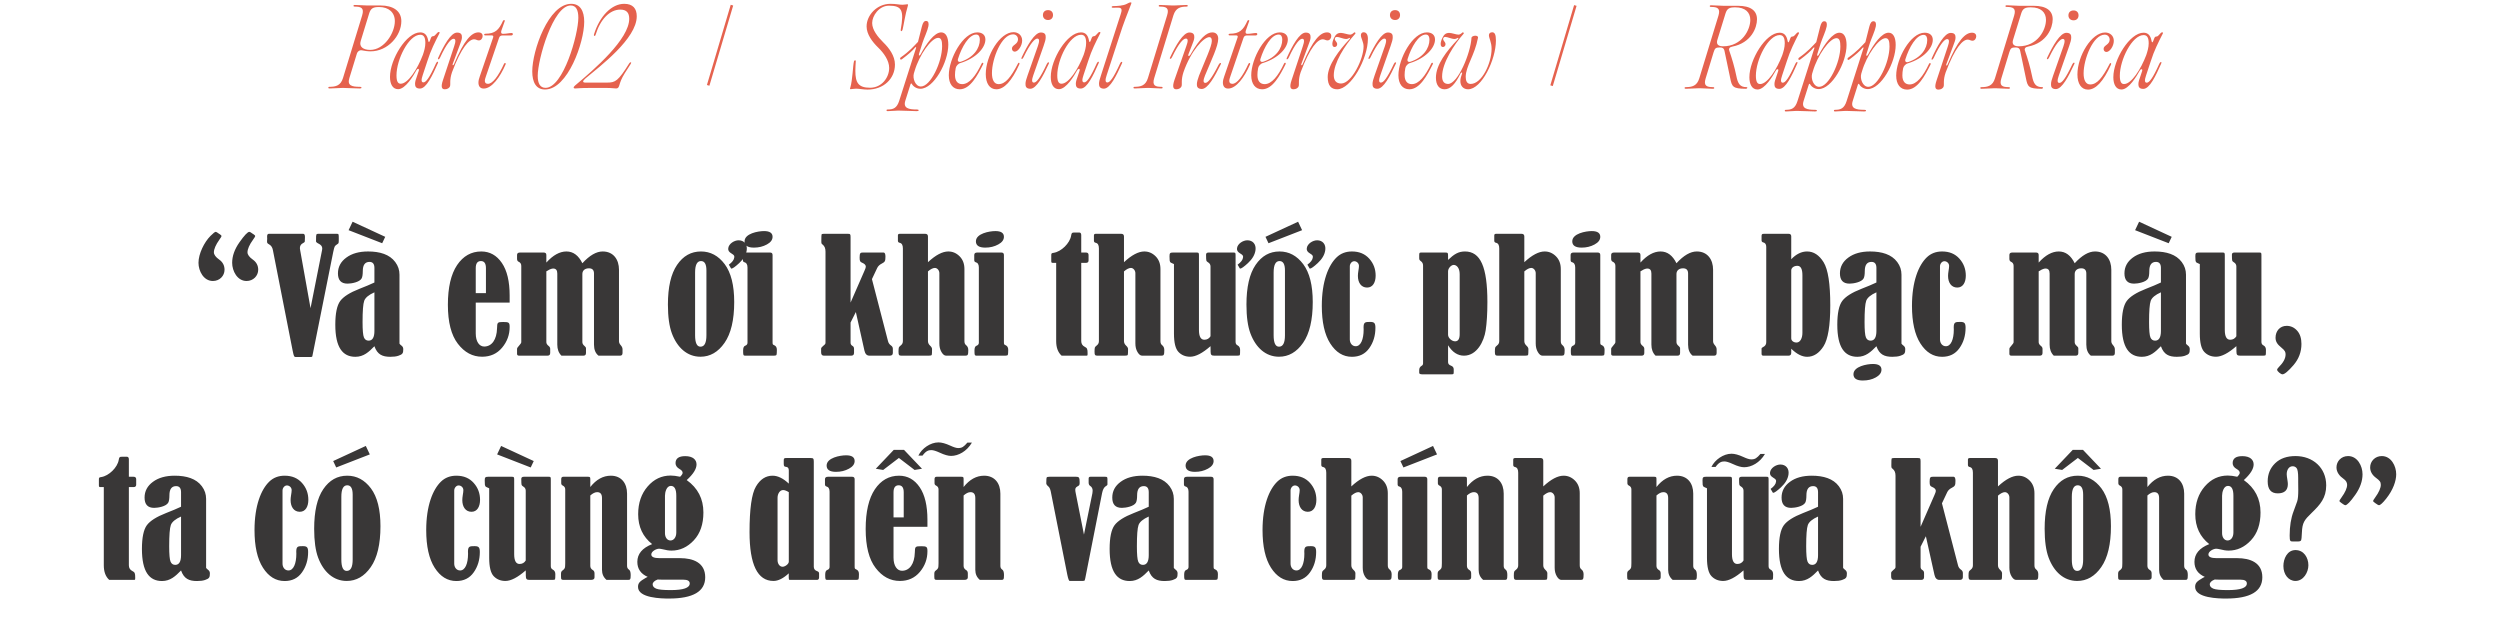 <svg width="970" height="248" viewBox="0 0 970 248" fill="none" xmlns="http://www.w3.org/2000/svg">
<path d="M90.078 101.965C90.078 99.357 91.016 96.691 92.92 93.996C94.824 91.301 96.084 89.953 96.758 89.953C96.963 89.953 97.373 90.188 97.988 90.656L98.281 90.832C98.779 91.125 99.014 91.418 99.014 91.623C99.014 91.769 98.75 92.209 98.223 92.941C96.728 94.992 96.025 96.691 96.025 97.893C96.025 98.801 96.728 99.768 98.106 100.734C99.482 101.701 100.186 103.049 100.186 104.66C100.186 107.033 98.252 109.025 95.674 109.025C92.07 109.025 90.078 105.158 90.078 101.965ZM82.607 109.025C79.004 109.025 77.012 105.158 77.012 101.965C77.012 98.478 79.238 93.967 81.67 91.535C82.725 90.481 83.398 89.953 83.691 89.953C83.897 89.953 84.307 90.188 84.922 90.656L85.215 90.832C85.713 91.125 85.947 91.418 85.947 91.623C85.947 91.769 85.684 92.209 85.156 92.941C83.691 94.992 82.988 96.691 82.988 97.893C82.988 98.801 83.691 99.768 85.068 100.734C86.445 101.701 87.119 103.049 87.119 104.66C87.119 107.033 85.215 109.025 82.607 109.025ZM103.613 93.498C103.613 93.352 103.613 93.234 103.643 93.088C103.672 92.883 103.672 92.678 103.672 92.473C103.672 92.326 103.672 92.209 103.643 92.092V91.682C103.643 91.037 103.877 90.715 104.346 90.715H117.646C118.086 90.715 118.32 91.125 118.32 91.945C118.32 91.975 118.291 92.531 118.262 93.644C118.232 93.908 118.027 94.113 117.646 94.289C116.797 94.67 116.357 95.344 116.357 96.252C116.357 96.457 116.387 96.721 116.445 96.984L120.488 119.572L124.971 96.984C125 96.779 125.029 96.574 125.029 96.369C125.029 95.578 124.531 94.963 123.535 94.494C122.92 94.201 122.598 93.879 122.598 93.586C122.598 93.439 122.598 93.322 122.627 93.176V92.707C122.627 90.949 122.686 90.715 123.477 90.715H130.742C131.416 90.715 131.445 90.891 131.445 92.443C131.445 94.289 131.445 94.406 130.977 94.67C130.361 95.022 130.01 95.402 129.863 95.666C129.717 95.959 129.512 96.691 129.277 97.834L121.191 138.205C121.162 138.41 120.957 138.527 120.576 138.527H114.688C114.424 138.527 114.248 138.41 114.102 138.176C113.955 137.941 113.779 137.18 113.516 135.891L105.869 96.984C105.693 96.018 105.225 95.285 104.463 94.846C103.672 94.377 103.613 94.318 103.613 93.498ZM137.891 138.439C132.939 138.439 130.098 134.807 130.098 125.988C130.098 121.564 130.742 118.518 132.002 116.789C133.262 115.09 135.752 113.508 139.443 112.072C141.787 111.164 143.721 110.344 145.273 109.611V103.957C145.273 102.404 144.629 101.613 143.369 101.613C141.641 101.613 140.762 102.785 140.762 105.158C140.762 106.477 140.615 107.443 140.322 108C139.531 109.494 136.338 110.051 134.844 110.051C132.354 110.051 131.123 108.732 131.123 106.066C131.123 103.576 132.207 101.525 134.375 99.943C136.514 98.361 139.326 97.57 142.812 97.57C147.383 97.57 151.162 98.713 153.359 101.672C154.473 103.166 155 104.777 155 106.564V133.312C155.029 133.459 155.322 133.752 155.879 134.191C156.26 134.484 156.465 134.924 156.465 135.48C156.465 137.033 156.23 137.473 154.59 138.029C153.74 138.322 152.715 138.439 151.455 138.439C148.408 138.439 146.416 137.59 145.273 134.338C143.135 136.535 141.113 138.439 137.891 138.439ZM141.318 116.701C140.879 117.932 140.674 120.686 140.674 124.963C140.674 128.098 140.85 130.09 141.201 130.91C141.553 131.76 142.168 132.17 143.018 132.17C144.512 132.17 145.273 130.91 145.273 128.42V113.42C143.076 114.387 141.758 115.5 141.318 116.701ZM148.291 94.377L135.254 89.309L136.807 86.027L149.463 91.887L148.291 94.377ZM173.779 118.254C173.779 111.516 174.98 106.389 177.354 102.844C179.727 99.328 182.861 97.57 186.729 97.57C190.039 97.57 192.705 99.064 194.727 102.023C196.748 104.982 197.744 109.201 197.744 114.68V117.404H184.59V129.387C184.59 132.551 185.967 134.455 187.871 134.455C190.83 134.455 192.734 131.76 192.852 127.395C192.91 125.08 192.969 124.934 195.312 124.934C197.422 124.934 197.744 125.139 197.744 126.867C197.744 129.885 196.777 132.551 194.814 134.895C192.852 137.238 190.273 138.41 187.051 138.41C183.359 138.41 180.225 136.74 177.646 133.371C175.068 130.031 173.779 124.992 173.779 118.254ZM184.59 113.742H188.545V104.045C188.545 102.199 187.9 101.291 186.582 101.291C185.264 101.291 184.59 102.199 184.59 104.045V113.742ZM201.23 101.555C200.82 101.379 200.615 100.998 200.615 100.412V98.918C200.615 98.303 200.996 97.981 201.758 97.981H210.957C211.631 97.981 211.982 98.303 211.982 98.918V101.877C214.561 99.006 217.168 97.57 219.775 97.57C222.412 97.57 224.463 99.094 225.957 102.141C228.74 99.094 231.377 97.57 233.838 97.57C238.057 97.57 240.166 100.764 240.166 104.66V132.404C240.166 132.902 240.371 133.4 240.811 133.898C241.309 134.455 241.543 134.982 241.543 135.539V136.945C241.543 137.648 241.221 138 240.576 138H232.227C231.055 137.092 230.469 135.656 230.469 133.723V106.125C230.469 104.777 229.824 104.104 228.506 104.104C226.865 104.104 225.957 105.041 225.957 106.301V132.756C225.957 133.312 226.25 133.811 226.836 134.279C227.188 134.572 227.363 134.865 227.363 135.188V136.945C227.363 137.648 227.041 138 226.367 138H217.842C216.758 136.945 216.23 135.51 216.23 133.723V106.125C216.23 104.836 215.703 104.191 214.648 104.191C214.209 104.191 213.418 104.367 212.422 105.041C212.334 105.1 212.188 105.188 211.982 105.275V132.756C211.982 133.283 212.275 133.781 212.891 134.25C213.271 134.543 213.477 134.924 213.477 135.363V136.945C213.477 137.648 213.125 138 212.422 138H201.406C200.879 138 200.615 137.766 200.615 137.297V135.363C200.615 135.07 200.879 134.66 201.406 134.104C201.934 133.518 202.256 133.078 202.256 132.756V103.166C202.256 102.375 201.904 101.848 201.23 101.555ZM260.703 129.387C259.678 126.662 259.15 122.912 259.15 118.166C259.15 111.398 260.322 106.271 262.695 102.785C265.068 99.299 268.145 97.57 271.982 97.57C275.645 97.57 278.721 99.211 281.182 102.492C283.643 105.803 284.873 110.695 284.873 117.17C284.873 124.172 283.613 129.445 281.123 133.02C278.633 136.623 275.498 138.41 271.777 138.41C266.621 138.41 262.754 134.865 260.703 129.387ZM269.697 130.09C269.697 133.049 270.4 134.514 271.777 134.514C273.33 134.514 274.092 133.049 274.092 130.09V104.924C274.092 102.492 273.389 101.291 271.982 101.291C270.459 101.291 269.697 102.785 269.697 105.744V130.09ZM283.877 98.391C282.852 97.775 282.441 97.219 282.559 96.311C282.764 94.553 284.902 93.234 286.572 93.234C288.652 93.234 290.029 94.728 289.736 97.014C289.502 98.859 288.477 100.529 286.807 102.082C285.283 103.488 284.258 104.221 283.789 104.221C283.76 104.221 283.701 104.191 283.672 104.191L282.793 102.697C284.082 101.76 284.814 100.822 284.902 99.856C284.961 99.299 284.902 99.006 283.877 98.391ZM288.242 98.947C288.242 98.303 288.623 97.981 289.414 97.981H298.76C299.434 97.981 299.756 98.303 299.756 98.947V132.639C299.756 133.576 299.785 133.693 300.371 133.928C301.074 134.221 301.426 134.807 301.426 135.744C301.426 136.828 301.367 137.473 301.279 137.678C301.191 137.883 300.869 138 300.342 138H288.975C288.418 137.912 288.33 137.766 288.33 136.008C288.33 134.953 288.594 134.338 289.092 134.162C289.707 133.957 290.029 133.547 290.029 132.99V103.781C290.029 102.639 289.619 101.936 288.77 101.73C288.418 101.643 288.242 101.35 288.242 100.881V98.947ZM288.887 93.644C288.887 90.598 294.131 89.66 296.445 89.66C298.643 89.66 299.756 90.393 299.756 91.887C299.756 93.059 299.023 94.055 297.559 94.846C296.064 95.666 294.395 96.076 292.52 96.076C290.088 96.076 288.887 95.256 288.887 93.644ZM318.594 136.682V135.305C318.594 134.982 318.887 134.602 319.443 134.162C320.381 133.43 320.293 133.312 320.293 132.639V97.57C320.293 96.311 319.912 95.461 319.15 94.875C318.652 94.494 318.682 94.406 318.682 93.205C318.682 91.945 318.711 91.213 318.77 91.008C318.828 90.803 319.092 90.715 319.648 90.715H328.936C329.902 90.715 330.02 90.861 330.02 92.004V117.404L335.41 105.07C335.762 104.279 335.938 103.752 335.938 103.488C335.938 102.844 335.469 102.346 334.561 101.965C333.74 101.613 333.535 101.379 333.535 99.943C333.535 98.156 333.828 97.981 334.795 97.981H342.881C343.32 98.039 343.555 98.566 343.555 99.533C343.555 101.291 343.35 101.643 342.207 102.229C341.328 102.668 340.713 103.225 340.361 103.957L338.311 108.293L344.551 132.375C344.727 133.107 345.137 133.664 345.781 134.104C346.191 134.396 346.426 134.807 346.426 135.363V136.916C346.426 137.648 346.016 138 345.225 138H337.344C336.348 138 335.703 137.355 335.41 136.066L332.07 121.066L330.02 125.139V132.99C330.02 133.518 330.283 133.957 330.781 134.221C331.162 134.426 331.367 134.807 331.367 135.363V136.916C331.367 137.648 330.986 138 330.254 138H319.648C318.945 138 318.594 137.561 318.594 136.682ZM348.389 91.33C348.389 90.92 348.623 90.715 349.121 90.715H358.965C359.697 90.715 360.049 91.066 360.049 91.769V101.73C363.037 98.947 365.674 97.57 367.93 97.57C369.6 97.57 371.064 98.186 372.324 99.445C373.584 100.705 374.199 102.346 374.199 104.396V132.346C374.199 133.078 374.404 133.576 374.814 133.898C375.4 134.338 375.693 134.982 375.693 135.832C375.693 137.707 375.518 138 374.551 138H367.08C366.436 138 365.85 137.531 365.293 136.594C364.736 135.656 364.473 134.543 364.473 133.254V105.979C364.473 104.953 363.682 103.957 362.744 103.957C362.012 103.957 361.104 104.396 360.049 105.305V132.346C360.049 132.99 360.312 133.576 360.84 134.074C361.396 134.572 361.631 135.041 361.631 135.422C361.631 136.77 361.602 137.531 361.514 137.707C361.426 137.912 361.045 138 360.371 138H349.766C348.857 138 348.623 137.795 348.623 136.418C348.623 135.568 348.682 135.041 348.77 134.807C348.857 134.602 349.092 134.338 349.473 134.045C350.029 133.635 350.322 133.078 350.322 132.346V96.398C350.322 95.08 349.912 94.377 349.062 94.201C348.623 94.113 348.389 93.85 348.389 93.41V91.33ZM378.008 98.947C378.008 98.303 378.389 97.981 379.18 97.981H388.525C389.199 97.981 389.521 98.303 389.521 98.947V132.639C389.521 133.576 389.551 133.693 390.137 133.928C390.84 134.221 391.191 134.807 391.191 135.744C391.191 136.828 391.133 137.473 391.045 137.678C390.957 137.883 390.635 138 390.107 138H378.74C378.184 137.912 378.096 137.766 378.096 136.008C378.096 134.953 378.359 134.338 378.857 134.162C379.473 133.957 379.795 133.547 379.795 132.99V103.781C379.795 102.639 379.385 101.936 378.535 101.73C378.184 101.643 378.008 101.35 378.008 100.881V98.947ZM378.652 93.644C378.652 90.598 383.896 89.66 386.211 89.66C388.408 89.66 389.521 90.393 389.521 91.887C389.521 93.059 388.789 94.055 387.324 94.846C385.83 95.666 384.16 96.076 382.285 96.076C379.854 96.076 378.652 95.256 378.652 93.644ZM407.891 101.232V99.123C407.891 98.332 407.949 98.215 408.799 98.098C411.758 97.658 415.127 94.377 415.596 91.418C415.771 90.334 415.947 90.217 416.855 90.217H418.76C419.258 90.217 419.521 90.568 419.521 91.242V97.981H421.338C422.012 97.981 422.363 98.303 422.363 98.947V101.057C422.363 101.672 422.012 101.994 421.338 101.994H419.521V132.346C419.521 133.371 419.99 134.133 420.898 134.572C421.807 135.012 421.982 135.422 421.982 137.062C421.982 137.941 421.982 138 421.484 138C421.396 138 421.279 138 421.162 138H411.904C410.498 136.74 409.795 134.865 409.795 132.346V101.994H408.652C407.979 101.994 407.891 101.936 407.891 101.232ZM424.443 91.33C424.443 90.92 424.678 90.715 425.176 90.715H435.02C435.752 90.715 436.104 91.066 436.104 91.769V101.73C439.092 98.947 441.729 97.57 443.984 97.57C445.654 97.57 447.119 98.186 448.379 99.445C449.639 100.705 450.254 102.346 450.254 104.396V132.346C450.254 133.078 450.459 133.576 450.869 133.898C451.455 134.338 451.748 134.982 451.748 135.832C451.748 137.707 451.572 138 450.605 138H443.135C442.49 138 441.904 137.531 441.348 136.594C440.791 135.656 440.527 134.543 440.527 133.254V105.979C440.527 104.953 439.736 103.957 438.799 103.957C438.066 103.957 437.158 104.396 436.104 105.305V132.346C436.104 132.99 436.367 133.576 436.895 134.074C437.451 134.572 437.686 135.041 437.686 135.422C437.686 136.77 437.656 137.531 437.568 137.707C437.48 137.912 437.1 138 436.426 138H425.82C424.912 138 424.678 137.795 424.678 136.418C424.678 135.568 424.736 135.041 424.824 134.807C424.912 134.602 425.146 134.338 425.527 134.045C426.084 133.635 426.377 133.078 426.377 132.346V96.398C426.377 95.08 425.967 94.377 425.117 94.201C424.678 94.113 424.443 93.85 424.443 93.41V91.33ZM453.77 99.416C453.77 98.244 453.975 97.981 455.117 97.981H464.229C465.137 97.981 465.195 98.127 465.195 99.182V128.039C465.195 130.559 465.898 131.818 467.275 131.818C468.33 131.818 469.121 131.379 469.678 130.471V103.371C469.678 102.668 469.326 102.111 468.652 101.73C468.33 101.555 468.125 101.32 468.066 101.086C468.008 100.881 467.949 100.119 467.949 98.83C467.949 98.273 468.271 97.981 468.945 97.981H478.525C479.346 97.981 479.404 98.068 479.404 99.094V132.668C479.404 133.312 479.668 133.752 480.195 134.016C480.84 134.338 481.162 134.953 481.162 135.773C481.162 136.945 481.133 137.619 481.045 137.766C480.957 137.912 480.635 138 480.107 138H471.201C470.059 138 469.707 137.736 469.707 136.359V135.627C469.707 134.836 469.707 134.396 469.678 134.309C466.572 137.033 463.936 138.41 461.797 138.41C459.951 138.41 458.428 137.795 457.256 136.564C456.084 135.334 455.498 132.961 455.498 129.445V102.463C455.234 102.346 455.059 102.258 454.912 102.199C453.916 101.818 453.799 101.584 453.799 100.295C453.799 99.943 453.799 99.65 453.77 99.416ZM481.279 98.391C480.254 97.775 479.844 97.219 479.961 96.311C480.166 94.553 482.305 93.234 483.975 93.234C486.055 93.234 487.432 94.728 487.139 97.014C486.904 98.859 485.879 100.529 484.209 102.082C482.686 103.488 481.66 104.221 481.191 104.221C481.162 104.221 481.104 104.191 481.074 104.191L480.195 102.697C481.484 101.76 482.217 100.822 482.305 99.856C482.363 99.299 482.305 99.006 481.279 98.391ZM483.623 118.166C483.623 111.398 484.795 106.271 487.168 102.785C489.541 99.299 492.617 97.57 496.455 97.57C500.117 97.57 503.193 99.211 505.654 102.492C508.115 105.803 509.346 110.695 509.346 117.17C509.346 124.172 508.086 129.445 505.596 133.02C503.105 136.623 499.971 138.41 496.25 138.41C491.094 138.41 487.227 134.865 485.176 129.387C484.15 126.662 483.623 122.912 483.623 118.166ZM496.455 101.291C494.932 101.291 494.17 102.785 494.17 105.744V130.09C494.17 133.049 494.873 134.514 496.25 134.514C497.803 134.514 498.564 133.049 498.564 130.09V104.924C498.564 102.492 497.861 101.291 496.455 101.291ZM508.35 98.391C507.324 97.775 506.914 97.219 507.031 96.311C507.236 94.553 509.375 93.234 511.045 93.234C513.125 93.234 514.502 94.728 514.209 97.014C513.975 98.859 512.949 100.529 511.279 102.082C509.756 103.488 508.73 104.221 508.262 104.221C508.232 104.221 508.174 104.191 508.145 104.191L507.266 102.697C508.555 101.76 509.287 100.822 509.375 99.856C509.434 99.299 509.375 99.006 508.35 98.391ZM491.006 91.887L503.662 86.027L505.215 89.309L492.178 94.377L491.006 91.887ZM516.143 133.283C513.945 129.855 512.861 124.963 512.861 118.664C512.861 109.201 515.41 102.932 518.604 99.856C520.186 98.332 522.178 97.57 524.551 97.57C527.393 97.57 529.619 98.508 531.289 100.383C532.959 102.258 533.75 104.455 533.75 106.945C533.75 109.523 532.666 111.574 530.439 111.574C528.125 111.574 526.865 109.641 526.865 107.062C526.865 106.506 526.924 105.891 527.041 105.158C527.188 104.309 527.275 103.664 527.275 103.166C527.275 102.141 526.396 101.35 525.43 101.35C524.492 101.35 523.73 102.346 523.73 103.312V131.701C523.73 133.078 524.58 134.338 526.016 134.338C527.979 134.338 529.092 131.701 529.092 127.863L529.062 127.043C529.062 124.963 529.736 124.904 531.582 124.904C533.193 124.904 533.662 125.314 533.662 127.189C533.662 130.207 532.871 132.844 531.289 135.07C529.707 137.326 527.451 138.439 524.551 138.439C521.123 138.439 518.34 136.711 516.143 133.283ZM550.654 99.973V99.064C550.654 98.01 550.742 97.981 551.68 97.981H560.615C561.758 97.981 561.846 98.098 561.846 99.24V100.852C564.16 98.654 565.801 97.57 568.408 97.57C574.414 97.57 577.109 103.488 577.109 117.199C577.109 121.652 576.875 125.314 576.436 128.186C575.791 132.463 573.037 138 568.027 138C565.596 138 563.516 136.652 561.846 133.957V140.49C561.846 141.164 562.227 141.604 562.959 141.867C563.691 142.131 564.043 142.6 564.043 143.303V144.357C564.043 145.178 563.955 145.236 563.105 145.236H551.826C551.035 145.236 550.654 145.031 550.654 144.65V143.566C550.654 142.834 550.977 142.277 551.65 141.896C551.973 141.721 552.148 141.398 552.148 140.959V103.049C552.148 102.316 551.885 101.789 551.387 101.408C550.713 100.881 550.654 100.822 550.654 99.973ZM564.014 102.785C563.164 102.785 561.846 103.986 561.846 105.275V129.885C561.846 131.174 563.34 132.434 564.57 132.434C565.771 132.434 566.357 131.496 566.357 129.65V106.389C566.357 103.957 565.186 102.785 564.014 102.785ZM579.775 91.33C579.775 90.92 580.01 90.715 580.508 90.715H590.352C591.084 90.715 591.436 91.066 591.436 91.769V101.73C594.424 98.947 597.061 97.57 599.316 97.57C600.986 97.57 602.451 98.186 603.711 99.445C604.971 100.705 605.586 102.346 605.586 104.396V132.346C605.586 133.078 605.791 133.576 606.201 133.898C606.787 134.338 607.08 134.982 607.08 135.832C607.08 137.707 606.904 138 605.938 138H598.467C597.822 138 597.236 137.531 596.68 136.594C596.123 135.656 595.859 134.543 595.859 133.254V105.979C595.859 104.953 595.068 103.957 594.131 103.957C593.398 103.957 592.49 104.396 591.436 105.305V132.346C591.436 132.99 591.699 133.576 592.227 134.074C592.783 134.572 593.018 135.041 593.018 135.422C593.018 136.77 592.988 137.531 592.9 137.707C592.812 137.912 592.432 138 591.758 138H581.152C580.244 138 580.01 137.795 580.01 136.418C580.01 135.568 580.068 135.041 580.156 134.807C580.244 134.602 580.479 134.338 580.859 134.045C581.416 133.635 581.709 133.078 581.709 132.346V96.398C581.709 95.08 581.299 94.377 580.449 94.201C580.01 94.113 579.775 93.85 579.775 93.41V91.33ZM609.395 98.947C609.395 98.303 609.775 97.981 610.566 97.981H619.912C620.586 97.981 620.908 98.303 620.908 98.947V132.639C620.908 133.576 620.938 133.693 621.523 133.928C622.227 134.221 622.578 134.807 622.578 135.744C622.578 136.828 622.52 137.473 622.432 137.678C622.344 137.883 622.021 138 621.494 138H610.127C609.57 137.912 609.482 137.766 609.482 136.008C609.482 134.953 609.746 134.338 610.244 134.162C610.859 133.957 611.182 133.547 611.182 132.99V103.781C611.182 102.639 610.771 101.936 609.922 101.73C609.57 101.643 609.395 101.35 609.395 100.881V98.947ZM610.039 93.644C610.039 90.598 615.283 89.66 617.598 89.66C619.795 89.66 620.908 90.393 620.908 91.887C620.908 93.059 620.176 94.055 618.711 94.846C617.217 95.666 615.547 96.076 613.672 96.076C611.24 96.076 610.039 95.256 610.039 93.644ZM625.742 101.555C625.332 101.379 625.127 100.998 625.127 100.412V98.918C625.127 98.303 625.508 97.981 626.27 97.981H635.469C636.143 97.981 636.494 98.303 636.494 98.918V101.877C639.072 99.006 641.68 97.57 644.287 97.57C646.924 97.57 648.975 99.094 650.469 102.141C653.252 99.094 655.889 97.57 658.35 97.57C662.568 97.57 664.678 100.764 664.678 104.66V132.404C664.678 132.902 664.883 133.4 665.322 133.898C665.82 134.455 666.055 134.982 666.055 135.539V136.945C666.055 137.648 665.732 138 665.088 138H656.738C655.566 137.092 654.98 135.656 654.98 133.723V106.125C654.98 104.777 654.336 104.104 653.018 104.104C651.377 104.104 650.469 105.041 650.469 106.301V132.756C650.469 133.312 650.762 133.811 651.348 134.279C651.699 134.572 651.875 134.865 651.875 135.188V136.945C651.875 137.648 651.553 138 650.879 138H642.354C641.27 136.945 640.742 135.51 640.742 133.723V106.125C640.742 104.836 640.215 104.191 639.16 104.191C638.721 104.191 637.93 104.367 636.934 105.041C636.846 105.1 636.699 105.188 636.494 105.275V132.756C636.494 133.283 636.787 133.781 637.402 134.25C637.783 134.543 637.988 134.924 637.988 135.363V136.945C637.988 137.648 637.637 138 636.934 138H625.918C625.391 138 625.127 137.766 625.127 137.297V135.363C625.127 135.07 625.391 134.66 625.918 134.104C626.445 133.518 626.768 133.078 626.768 132.756V103.166C626.768 102.375 626.416 101.848 625.742 101.555ZM683.486 91.711C683.486 90.891 683.604 90.715 684.512 90.715H693.975C694.648 90.715 695 91.037 695 91.711V100.588C696.934 98.566 698.984 97.57 701.152 97.57C703.701 97.57 705.84 98.977 707.568 101.76C709.297 104.572 710.146 110.139 710.146 118.459C710.146 126.34 709.268 131.613 707.539 134.338C705.811 137.062 703.672 138.439 701.182 138.439C699.189 138.439 697.139 137.385 695 135.305V136.887C695 137.619 694.648 138 693.975 138H684.16C683.721 138 683.486 137.766 683.486 137.268V135.305C683.486 135.041 683.691 134.836 684.131 134.631C684.922 134.25 685.303 133.635 685.303 132.756V95.783C685.303 94.787 684.893 94.201 684.072 94.025C683.691 93.938 683.486 93.674 683.486 93.205V91.711ZM695 104.924V131.291C695 132.199 695.908 132.902 697.051 132.902C698.486 132.902 699.336 131.232 699.336 129.123V106.799C699.336 104.367 698.691 103.137 697.373 103.137C695.967 103.137 695 103.957 695 104.924ZM712.871 125.988C712.871 121.564 713.516 118.518 714.775 116.789C716.035 115.09 718.525 113.508 722.217 112.072C724.561 111.164 726.494 110.344 728.047 109.611V103.957C728.047 102.404 727.402 101.613 726.143 101.613C724.414 101.613 723.535 102.785 723.535 105.158C723.535 106.477 723.389 107.443 723.096 108C722.305 109.494 719.111 110.051 717.617 110.051C715.127 110.051 713.896 108.732 713.896 106.066C713.896 103.576 714.98 101.525 717.148 99.943C719.287 98.361 722.1 97.57 725.586 97.57C730.156 97.57 733.936 98.713 736.133 101.672C737.246 103.166 737.773 104.777 737.773 106.564V133.312C737.803 133.459 738.096 133.752 738.652 134.191C739.033 134.484 739.238 134.924 739.238 135.48C739.238 137.033 739.004 137.473 737.363 138.029C736.514 138.322 735.488 138.439 734.229 138.439C731.182 138.439 729.189 137.59 728.047 134.338C725.908 136.535 723.887 138.439 720.664 138.439C715.713 138.439 712.871 134.807 712.871 125.988ZM723.447 124.963C723.447 128.098 723.623 130.09 723.975 130.91C724.326 131.76 724.941 132.17 725.791 132.17C727.285 132.17 728.047 130.91 728.047 128.42V113.42C725.85 114.387 724.531 115.5 724.092 116.701C723.652 117.932 723.447 120.686 723.447 124.963ZM719.141 145.207C719.141 142.16 724.385 141.223 726.699 141.223C728.896 141.223 730.01 141.955 730.01 143.449C730.01 144.621 729.277 145.617 727.812 146.438C726.348 147.258 724.648 147.639 722.773 147.639C720.342 147.639 719.141 146.818 719.141 145.207ZM745.127 133.283C742.93 129.855 741.846 124.963 741.846 118.664C741.846 109.201 744.395 102.932 747.588 99.856C749.17 98.332 751.162 97.57 753.535 97.57C756.377 97.57 758.604 98.508 760.273 100.383C761.943 102.258 762.734 104.455 762.734 106.945C762.734 109.523 761.65 111.574 759.424 111.574C757.109 111.574 755.85 109.641 755.85 107.062C755.85 106.506 755.908 105.891 756.025 105.158C756.172 104.309 756.26 103.664 756.26 103.166C756.26 102.141 755.381 101.35 754.414 101.35C753.477 101.35 752.715 102.346 752.715 103.312V131.701C752.715 133.078 753.564 134.338 755 134.338C756.963 134.338 758.076 131.701 758.076 127.863L758.047 127.043C758.047 124.963 758.721 124.904 760.566 124.904C762.178 124.904 762.646 125.314 762.646 127.189C762.646 130.207 761.855 132.844 760.273 135.07C758.691 137.326 756.436 138.439 753.535 138.439C750.107 138.439 747.324 136.711 745.127 133.283ZM780.254 101.555C779.844 101.379 779.639 100.998 779.639 100.412V98.918C779.639 98.303 780.02 97.981 780.781 97.981H789.98C790.654 97.981 791.006 98.303 791.006 98.918V101.877C793.584 99.006 796.191 97.57 798.799 97.57C801.436 97.57 803.486 99.094 804.98 102.141C807.764 99.094 810.4 97.57 812.861 97.57C817.08 97.57 819.189 100.764 819.189 104.66V132.404C819.189 132.902 819.395 133.4 819.834 133.898C820.332 134.455 820.566 134.982 820.566 135.539V136.945C820.566 137.648 820.244 138 819.6 138H811.25C810.078 137.092 809.492 135.656 809.492 133.723V106.125C809.492 104.777 808.848 104.104 807.529 104.104C805.889 104.104 804.98 105.041 804.98 106.301V132.756C804.98 133.312 805.273 133.811 805.859 134.279C806.211 134.572 806.387 134.865 806.387 135.188V136.945C806.387 137.648 806.064 138 805.391 138H796.865C795.781 136.945 795.254 135.51 795.254 133.723V106.125C795.254 104.836 794.727 104.191 793.672 104.191C793.232 104.191 792.441 104.367 791.445 105.041C791.357 105.1 791.211 105.188 791.006 105.275V132.756C791.006 133.283 791.299 133.781 791.914 134.25C792.295 134.543 792.5 134.924 792.5 135.363V136.945C792.5 137.648 792.148 138 791.445 138H780.43C779.902 138 779.639 137.766 779.639 137.297V135.363C779.639 135.07 779.902 134.66 780.43 134.104C780.957 133.518 781.279 133.078 781.279 132.756V103.166C781.279 102.375 780.928 101.848 780.254 101.555ZM831.055 138.439C826.104 138.439 823.262 134.807 823.262 125.988C823.262 121.564 823.906 118.518 825.166 116.789C826.426 115.09 828.916 113.508 832.607 112.072C834.951 111.164 836.885 110.344 838.438 109.611V103.957C838.438 102.404 837.793 101.613 836.533 101.613C834.805 101.613 833.926 102.785 833.926 105.158C833.926 106.477 833.779 107.443 833.486 108C832.695 109.494 829.502 110.051 828.008 110.051C825.518 110.051 824.287 108.732 824.287 106.066C824.287 103.576 825.371 101.525 827.539 99.943C829.678 98.361 832.49 97.57 835.977 97.57C840.547 97.57 844.326 98.713 846.523 101.672C847.637 103.166 848.164 104.777 848.164 106.564V133.312C848.193 133.459 848.486 133.752 849.043 134.191C849.424 134.484 849.629 134.924 849.629 135.48C849.629 137.033 849.395 137.473 847.754 138.029C846.904 138.322 845.879 138.439 844.619 138.439C841.572 138.439 839.58 137.59 838.438 134.338C836.299 136.535 834.277 138.439 831.055 138.439ZM834.482 116.701C834.043 117.932 833.838 120.686 833.838 124.963C833.838 128.098 834.014 130.09 834.365 130.91C834.717 131.76 835.332 132.17 836.182 132.17C837.676 132.17 838.438 130.91 838.438 128.42V113.42C836.24 114.387 834.922 115.5 834.482 116.701ZM841.455 94.377L828.418 89.309L829.971 86.027L842.627 91.887L841.455 94.377ZM851.797 99.416C851.797 98.244 852.002 97.981 853.145 97.981H862.256C863.164 97.981 863.223 98.127 863.223 99.182V128.039C863.223 130.559 863.926 131.818 865.303 131.818C866.357 131.818 867.148 131.379 867.705 130.471V103.371C867.705 102.668 867.354 102.111 866.68 101.73C866.357 101.555 866.152 101.32 866.094 101.086C866.035 100.881 865.977 100.119 865.977 98.83C865.977 98.273 866.299 97.981 866.973 97.981H876.553C877.373 97.981 877.432 98.068 877.432 99.094V132.668C877.432 133.312 877.695 133.752 878.223 134.016C878.867 134.338 879.189 134.953 879.189 135.773C879.189 136.945 879.16 137.619 879.072 137.766C878.984 137.912 878.662 138 878.135 138H869.229C868.086 138 867.734 137.736 867.734 136.359V135.627C867.734 134.836 867.734 134.396 867.705 134.309C864.6 137.033 861.963 138.41 859.824 138.41C857.979 138.41 856.455 137.795 855.283 136.564C854.111 135.334 853.525 132.961 853.525 129.445V102.463C853.262 102.346 853.086 102.258 852.939 102.199C851.943 101.818 851.826 101.584 851.826 100.295C851.826 99.943 851.826 99.65 851.797 99.416ZM882.91 131.027C882.91 128.479 884.58 126.428 887.217 126.428C888.828 126.428 890.205 127.072 891.318 128.332C892.432 129.592 892.959 131.32 892.959 133.459C892.959 136.535 891.934 139.26 889.883 141.662C887.832 144.035 886.396 145.236 885.576 145.236C884.99 145.236 883.525 144.064 883.525 143.479C883.525 143.215 883.73 142.893 884.111 142.512C885.84 140.783 886.807 139.172 886.807 137.502C886.807 136.652 886.631 136.037 885.137 134.836C883.643 133.635 882.91 132.58 882.91 131.027ZM38.369 188.232V186.123C38.369 185.332 38.428 185.215 39.277 185.098C42.236 184.658 45.605 181.377 46.074 178.418C46.25 177.334 46.426 177.217 47.334 177.217H49.238C49.736 177.217 50 177.568 50 178.242V184.98H51.816C52.49 184.98 52.842 185.303 52.842 185.947V188.057C52.842 188.672 52.49 188.994 51.816 188.994H50V219.346C50 220.371 50.469 221.133 51.377 221.572C52.285 222.012 52.461 222.422 52.461 224.062C52.461 224.941 52.461 225 51.963 225C51.875 225 51.758 225 51.641 225H42.383C40.977 223.74 40.273 221.865 40.273 219.346V188.994H39.131C38.457 188.994 38.369 188.936 38.369 188.232ZM55.068 212.988C55.068 208.564 55.713 205.518 56.973 203.789C58.232 202.09 60.723 200.508 64.414 199.072C66.758 198.164 68.691 197.344 70.244 196.611V190.957C70.244 189.404 69.6 188.613 68.34 188.613C66.611 188.613 65.732 189.785 65.732 192.158C65.732 193.477 65.586 194.443 65.293 195C64.502 196.494 61.309 197.051 59.815 197.051C57.324 197.051 56.094 195.732 56.094 193.066C56.094 190.576 57.178 188.525 59.346 186.943C61.484 185.361 64.297 184.57 67.783 184.57C72.353 184.57 76.133 185.713 78.33 188.672C79.443 190.166 79.971 191.777 79.971 193.564V220.312C80 220.459 80.293 220.752 80.85 221.191C81.231 221.484 81.436 221.924 81.436 222.48C81.436 224.033 81.201 224.473 79.561 225.029C78.711 225.322 77.686 225.439 76.426 225.439C73.379 225.439 71.387 224.59 70.244 221.338C68.106 223.535 66.084 225.439 62.861 225.439C57.91 225.439 55.068 221.807 55.068 212.988ZM66.289 203.701C65.85 204.932 65.644 207.686 65.644 211.963C65.644 215.098 65.82 217.09 66.172 217.91C66.523 218.76 67.139 219.17 67.988 219.17C69.482 219.17 70.244 217.91 70.244 215.42V200.42C68.047 201.387 66.728 202.5 66.289 203.701ZM102.031 220.283C99.834 216.855 98.75 211.963 98.75 205.664C98.75 196.201 101.299 189.932 104.492 186.855C106.074 185.332 108.066 184.57 110.439 184.57C113.281 184.57 115.508 185.508 117.178 187.383C118.848 189.258 119.639 191.455 119.639 193.945C119.639 196.523 118.555 198.574 116.328 198.574C114.014 198.574 112.754 196.641 112.754 194.062C112.754 193.506 112.812 192.891 112.93 192.158C113.076 191.309 113.164 190.664 113.164 190.166C113.164 189.141 112.285 188.35 111.318 188.35C110.381 188.35 109.619 189.346 109.619 190.312V218.701C109.619 220.078 110.469 221.338 111.904 221.338C113.867 221.338 114.98 218.701 114.98 214.863L114.951 214.043C114.951 211.963 115.625 211.904 117.471 211.904C119.082 211.904 119.551 212.314 119.551 214.189C119.551 217.207 118.76 219.844 117.178 222.07C115.596 224.326 113.34 225.439 110.439 225.439C107.012 225.439 104.229 223.711 102.031 220.283ZM123.447 216.387C122.422 213.662 121.895 209.912 121.895 205.166C121.895 198.398 123.066 193.271 125.439 189.785C127.812 186.299 130.889 184.57 134.727 184.57C138.389 184.57 141.465 186.211 143.926 189.492C146.387 192.803 147.617 197.695 147.617 204.17C147.617 211.172 146.357 216.445 143.867 220.02C141.377 223.623 138.242 225.41 134.521 225.41C129.365 225.41 125.498 221.865 123.447 216.387ZM132.441 192.744V217.09C132.441 220.049 133.145 221.514 134.521 221.514C136.074 221.514 136.836 220.049 136.836 217.09V191.924C136.836 189.492 136.133 188.291 134.727 188.291C133.203 188.291 132.441 189.785 132.441 192.744ZM130.449 181.377L129.277 178.887L141.934 173.027L143.486 176.309L130.449 181.377ZM168.652 220.283C166.455 216.855 165.371 211.963 165.371 205.664C165.371 196.201 167.92 189.932 171.113 186.855C172.695 185.332 174.688 184.57 177.061 184.57C179.902 184.57 182.129 185.508 183.799 187.383C185.469 189.258 186.26 191.455 186.26 193.945C186.26 196.523 185.176 198.574 182.949 198.574C180.635 198.574 179.375 196.641 179.375 194.062C179.375 193.506 179.434 192.891 179.551 192.158C179.697 191.309 179.785 190.664 179.785 190.166C179.785 189.141 178.906 188.35 177.939 188.35C177.002 188.35 176.24 189.346 176.24 190.312V218.701C176.24 220.078 177.09 221.338 178.525 221.338C180.488 221.338 181.602 218.701 181.602 214.863L181.572 214.043C181.572 211.963 182.246 211.904 184.092 211.904C185.703 211.904 186.172 212.314 186.172 214.189C186.172 217.207 185.381 219.844 183.799 222.07C182.217 224.326 179.961 225.439 177.061 225.439C173.633 225.439 170.85 223.711 168.652 220.283ZM188.076 186.416C188.076 185.244 188.281 184.98 189.424 184.98H198.535C199.443 184.98 199.502 185.127 199.502 186.182V215.039C199.502 217.559 200.205 218.818 201.582 218.818C202.637 218.818 203.428 218.379 203.984 217.471V190.371C203.984 189.668 203.633 189.111 202.959 188.73C202.637 188.555 202.432 188.32 202.373 188.086C202.314 187.881 202.256 187.119 202.256 185.83C202.256 185.273 202.578 184.98 203.252 184.98H212.832C213.652 184.98 213.711 185.068 213.711 186.094V219.668C213.711 220.312 213.975 220.752 214.502 221.016C215.146 221.338 215.469 221.953 215.469 222.773C215.469 223.945 215.439 224.619 215.352 224.766C215.264 224.912 214.941 225 214.414 225H205.508C204.365 225 204.014 224.736 204.014 223.359V222.627C204.014 221.836 204.014 221.396 203.984 221.309C200.879 224.033 198.242 225.41 196.104 225.41C194.258 225.41 192.734 224.795 191.562 223.564C190.391 222.334 189.805 219.961 189.805 216.445V189.463C189.541 189.346 189.365 189.258 189.219 189.199C188.223 188.818 188.105 188.584 188.105 187.295C188.105 186.943 188.105 186.65 188.076 186.416ZM205.918 181.377L192.881 176.309L194.434 173.027L207.09 178.887L205.918 181.377ZM218.838 225C217.812 225 217.666 224.854 217.666 223.682V222.598C217.666 222.041 217.842 221.631 218.193 221.396C218.662 221.074 218.955 220.752 219.102 220.459C219.248 220.166 219.307 219.521 219.307 218.525V189.873C219.307 189.199 218.984 188.701 218.311 188.379C217.93 188.203 217.754 187.881 217.754 187.441V185.889C217.754 185.273 218.018 184.98 218.574 184.98H228.125C228.945 184.98 229.033 185.156 229.033 185.889V188.965C231.348 186.035 234.014 184.57 237.002 184.57C241.104 184.57 243.301 187.529 243.301 191.514V219.58C243.301 220.195 243.535 220.693 244.033 221.016C244.473 221.309 244.707 221.982 244.707 223.125C244.707 224.912 244.502 225 243.564 225H235.332C234.16 224.004 233.574 222.715 233.574 221.104V193.242C233.574 191.719 232.959 190.957 231.699 190.957C230.879 190.957 230 191.396 229.033 192.246V219.58C229.033 220.283 229.385 220.84 230.059 221.221C230.469 221.455 230.674 221.895 230.674 222.51V224.004C230.674 224.678 230.205 225 229.238 225H218.838ZM247.285 217.998C247.285 214.922 249.189 212.637 253.027 211.113C249.424 208.271 247.607 204.404 247.607 199.512C247.607 195.146 248.838 191.572 251.299 188.73C253.73 185.918 256.719 184.512 260.205 184.512C261.201 184.512 262.432 184.658 263.896 184.98C264.541 184.336 264.863 183.838 264.863 183.457C264.863 182.93 264.482 182.432 263.691 181.992C262.637 181.406 262.109 180.615 262.109 179.707C262.109 177.891 263.369 176.982 265.859 176.982C268.906 176.982 270.254 178.418 270.254 180.205C270.254 181.934 268.994 183.955 266.445 186.27C270.752 189.346 272.92 193.535 272.92 198.838C272.92 203.379 271.689 206.982 269.199 209.648C266.709 212.314 263.809 213.633 260.557 213.633C259.531 213.633 258.418 213.457 257.217 213.135C256.543 212.988 256.045 212.9 255.723 212.9C254.668 212.9 252.705 213.896 252.705 215.127C252.705 216.094 253.76 216.562 255.898 216.562H263.896C268.848 216.562 273.623 218.262 273.623 223.975C273.623 229.482 268.936 232.236 259.561 232.236C256.719 232.236 247.549 232.09 247.549 227.725C247.549 226.055 248.428 225.469 250.596 224.18C250.742 224.092 250.977 223.975 251.299 223.828C248.633 222.656 247.285 220.723 247.285 217.998ZM258.008 192.334V206.895C258.008 208.506 258.887 209.707 260.146 209.707C261.465 209.707 262.402 208.418 262.402 206.631V192.334C262.402 189.785 261.699 188.525 260.293 188.525C258.594 188.525 258.008 191.016 258.008 192.334ZM255.137 224.854C253.877 225.352 253.232 225.996 253.232 226.729C253.232 227.461 253.701 228.018 254.609 228.398C255.518 228.779 257.393 228.955 260.234 228.955C265.156 228.955 267.617 228.105 267.617 226.377C267.617 225.41 266.797 224.912 265.127 224.912H257.012C256.367 224.912 255.752 224.883 255.137 224.854ZM300.107 225.41C293.926 225.41 290.82 219.082 290.82 206.455C290.82 197.461 291.641 191.572 293.311 188.76C294.951 185.977 297.09 184.57 299.756 184.57C301.777 184.57 303.887 185.596 306.055 187.646V182.52C306.055 181.67 305.703 181.201 305 181.143C304.268 181.084 304.092 180.879 304.092 179.854V178.711C304.092 177.803 304.238 177.715 305.176 177.715H314.521C315.576 177.715 315.752 177.92 315.752 179.18V219.902C315.752 220.752 316.191 221.338 317.1 221.631C317.568 221.777 317.803 222.07 317.803 222.539V224.033C317.803 224.678 317.51 225 316.953 225H306.729C306.67 225 306.611 225 306.553 225C306.055 225 306.025 224.941 306.025 223.242C306.025 223.066 306.025 222.803 306.055 222.451C303.916 224.414 301.953 225.41 300.107 225.41ZM303.857 190.137C302.568 190.137 301.689 191.602 301.689 193.125V217.324C301.689 218.76 302.51 219.902 303.652 219.902C304.561 219.902 306.055 218.877 306.055 217.91V190.957C305.146 190.4 304.414 190.137 303.857 190.137ZM320.088 185.947C320.088 185.303 320.469 184.98 321.26 184.98H330.605C331.279 184.98 331.602 185.303 331.602 185.947V219.639C331.602 220.576 331.631 220.693 332.217 220.928C332.92 221.221 333.271 221.807 333.271 222.744C333.271 223.828 333.213 224.473 333.125 224.678C333.037 224.883 332.715 225 332.188 225H320.82C320.264 224.912 320.176 224.766 320.176 223.008C320.176 221.953 320.439 221.338 320.938 221.162C321.553 220.957 321.875 220.547 321.875 219.99V190.781C321.875 189.639 321.465 188.936 320.615 188.73C320.264 188.643 320.088 188.35 320.088 187.881V185.947ZM320.732 180.645C320.732 177.598 325.977 176.66 328.291 176.66C330.488 176.66 331.602 177.393 331.602 178.887C331.602 180.059 330.869 181.055 329.404 181.846C327.91 182.666 326.24 183.076 324.365 183.076C321.934 183.076 320.732 182.256 320.732 180.645ZM339.746 220.371C337.168 217.031 335.879 211.992 335.879 205.254C335.879 198.516 337.08 193.389 339.453 189.844C341.826 186.328 344.961 184.57 348.828 184.57C352.139 184.57 354.805 186.064 356.826 189.023C358.848 191.982 359.844 196.201 359.844 201.68V204.404H346.689V216.387C346.689 219.551 348.066 221.455 349.971 221.455C352.93 221.455 354.834 218.76 354.951 214.395C355.01 212.08 355.068 211.934 357.412 211.934C359.521 211.934 359.844 212.139 359.844 213.867C359.844 216.885 358.877 219.551 356.914 221.895C354.951 224.238 352.373 225.41 349.15 225.41C345.459 225.41 342.324 223.74 339.746 220.371ZM356.328 176.777C357.646 173.994 360.986 171.65 364.121 171.65C365.352 171.65 366.875 172.061 368.721 172.91C370.039 173.525 371.064 173.848 371.768 173.848C373.291 173.848 373.936 173.35 375.342 171.738H377.1C375.107 175.137 371.826 176.895 369.014 176.895C367.9 176.895 366.436 176.484 364.619 175.635C363.154 174.961 362.07 174.639 361.367 174.639C360.283 174.639 359.258 174.932 357.939 176.777H356.328ZM342.676 182.344L339.805 181.875L346.777 174.551H350.762L357.734 181.875L354.863 182.344L348.77 177.686L342.676 182.344ZM348.682 188.291C347.363 188.291 346.689 189.199 346.689 191.045V200.742H350.645V191.045C350.645 189.199 350 188.291 348.682 188.291ZM363.682 225C362.656 225 362.51 224.854 362.51 223.682V222.598C362.51 222.041 362.686 221.631 363.037 221.396C363.506 221.074 363.799 220.752 363.945 220.459C364.092 220.166 364.15 219.521 364.15 218.525V189.873C364.15 189.199 363.828 188.701 363.154 188.379C362.773 188.203 362.598 187.881 362.598 187.441V185.889C362.598 185.273 362.861 184.98 363.418 184.98H372.969C373.789 184.98 373.877 185.156 373.877 185.889V188.965C376.191 186.035 378.857 184.57 381.846 184.57C385.947 184.57 388.145 187.529 388.145 191.514V219.58C388.145 220.195 388.379 220.693 388.877 221.016C389.316 221.309 389.551 221.982 389.551 223.125C389.551 224.912 389.346 225 388.408 225H380.176C379.004 224.004 378.418 222.715 378.418 221.104V193.242C378.418 191.719 377.803 190.957 376.543 190.957C375.723 190.957 374.844 191.396 373.877 192.246V219.58C373.877 220.283 374.229 220.84 374.902 221.221C375.312 221.455 375.518 221.895 375.518 222.51V224.004C375.518 224.678 375.049 225 374.082 225H363.682ZM406.748 188.73C406.221 188.291 405.957 187.881 405.957 187.529C405.957 186.182 406.016 185.42 406.133 185.244C406.25 185.068 406.602 184.98 407.217 184.98H417.5C418.643 184.98 418.906 185.244 418.906 187.119C418.906 188.203 418.848 188.291 417.998 188.76C417.471 189.053 417.207 189.463 417.207 189.99C417.207 190.371 417.266 190.811 417.383 191.338L420.576 207.422L423.857 191.338C423.916 191.016 423.945 190.693 423.945 190.371C423.945 189.551 423.623 188.936 422.979 188.525C422.598 188.291 422.393 187.852 422.393 187.236V185.654C422.393 185.215 422.627 184.98 423.066 184.98H428.691C429.6 184.98 429.688 185.068 429.688 186.006V187.412C429.688 188.203 429.834 188.145 428.926 188.73C428.311 189.17 427.871 190.02 427.607 191.338L421.484 222.334C421.162 224.062 420.957 225.029 420.869 225.176C420.781 225.322 420.488 225.41 420.049 225.41H415.01C414.746 225.381 414.453 224.59 414.131 223.066L407.686 190.664C407.48 189.727 407.188 189.082 406.748 188.73ZM430.537 212.988C430.537 208.564 431.182 205.518 432.441 203.789C433.701 202.09 436.191 200.508 439.883 199.072C442.227 198.164 444.16 197.344 445.713 196.611V190.957C445.713 189.404 445.068 188.613 443.809 188.613C442.08 188.613 441.201 189.785 441.201 192.158C441.201 193.477 441.055 194.443 440.762 195C439.971 196.494 436.777 197.051 435.283 197.051C432.793 197.051 431.562 195.732 431.562 193.066C431.562 190.576 432.646 188.525 434.814 186.943C436.953 185.361 439.766 184.57 443.252 184.57C447.822 184.57 451.602 185.713 453.799 188.672C454.912 190.166 455.439 191.777 455.439 193.564V220.312C455.469 220.459 455.762 220.752 456.318 221.191C456.699 221.484 456.904 221.924 456.904 222.48C456.904 224.033 456.67 224.473 455.029 225.029C454.18 225.322 453.154 225.439 451.895 225.439C448.848 225.439 446.855 224.59 445.713 221.338C443.574 223.535 441.553 225.439 438.33 225.439C433.379 225.439 430.537 221.807 430.537 212.988ZM441.758 203.701C441.318 204.932 441.113 207.686 441.113 211.963C441.113 215.098 441.289 217.09 441.641 217.91C441.992 218.76 442.607 219.17 443.457 219.17C444.951 219.17 445.713 217.91 445.713 215.42V200.42C443.516 201.387 442.197 202.5 441.758 203.701ZM459.365 185.947C459.365 185.303 459.746 184.98 460.537 184.98H469.883C470.557 184.98 470.879 185.303 470.879 185.947V219.639C470.879 220.576 470.908 220.693 471.494 220.928C472.197 221.221 472.549 221.807 472.549 222.744C472.549 223.828 472.49 224.473 472.402 224.678C472.314 224.883 471.992 225 471.465 225H460.098C459.541 224.912 459.453 224.766 459.453 223.008C459.453 221.953 459.717 221.338 460.215 221.162C460.83 220.957 461.152 220.547 461.152 219.99V190.781C461.152 189.639 460.742 188.936 459.893 188.73C459.541 188.643 459.365 188.35 459.365 187.881V185.947ZM460.01 180.645C460.01 177.598 465.254 176.66 467.568 176.66C469.766 176.66 470.879 177.393 470.879 178.887C470.879 180.059 470.146 181.055 468.682 181.846C467.188 182.666 465.518 183.076 463.643 183.076C461.211 183.076 460.01 182.256 460.01 180.645ZM493.145 220.283C490.947 216.855 489.863 211.963 489.863 205.664C489.863 196.201 492.412 189.932 495.605 186.855C497.188 185.332 499.18 184.57 501.553 184.57C504.395 184.57 506.621 185.508 508.291 187.383C509.961 189.258 510.752 191.455 510.752 193.945C510.752 196.523 509.668 198.574 507.441 198.574C505.127 198.574 503.867 196.641 503.867 194.062C503.867 193.506 503.926 192.891 504.043 192.158C504.189 191.309 504.277 190.664 504.277 190.166C504.277 189.141 503.398 188.35 502.432 188.35C501.494 188.35 500.732 189.346 500.732 190.312V218.701C500.732 220.078 501.582 221.338 503.018 221.338C504.98 221.338 506.094 218.701 506.094 214.863L506.064 214.043C506.064 211.963 506.738 211.904 508.584 211.904C510.195 211.904 510.664 212.314 510.664 214.189C510.664 217.207 509.873 219.844 508.291 222.07C506.709 224.326 504.453 225.439 501.553 225.439C498.125 225.439 495.342 223.711 493.145 220.283ZM512.656 178.33C512.656 177.92 512.891 177.715 513.389 177.715H523.232C523.965 177.715 524.316 178.066 524.316 178.77V188.73C527.305 185.947 529.941 184.57 532.197 184.57C533.867 184.57 535.332 185.186 536.592 186.445C537.852 187.705 538.467 189.346 538.467 191.396V219.346C538.467 220.078 538.672 220.576 539.082 220.898C539.668 221.338 539.961 221.982 539.961 222.832C539.961 224.707 539.785 225 538.818 225H531.348C530.703 225 530.117 224.531 529.561 223.594C529.004 222.656 528.74 221.543 528.74 220.254V192.979C528.74 191.953 527.949 190.957 527.012 190.957C526.279 190.957 525.371 191.396 524.316 192.305V219.346C524.316 219.99 524.58 220.576 525.107 221.074C525.664 221.572 525.898 222.041 525.898 222.422C525.898 223.77 525.869 224.531 525.781 224.707C525.693 224.912 525.312 225 524.639 225H514.033C513.125 225 512.891 224.795 512.891 223.418C512.891 222.568 512.949 222.041 513.037 221.807C513.125 221.602 513.359 221.338 513.74 221.045C514.297 220.635 514.59 220.078 514.59 219.346V183.398C514.59 182.08 514.18 181.377 513.33 181.201C512.891 181.113 512.656 180.85 512.656 180.41V178.33ZM542.275 187.881V185.947C542.275 185.303 542.656 184.98 543.447 184.98H552.793C553.467 184.98 553.789 185.303 553.789 185.947V219.639C553.789 220.576 553.818 220.693 554.404 220.928C555.107 221.221 555.459 221.807 555.459 222.744C555.459 223.828 555.4 224.473 555.312 224.678C555.225 224.883 554.902 225 554.375 225H543.008C542.451 224.912 542.363 224.766 542.363 223.008C542.363 221.953 542.627 221.338 543.125 221.162C543.74 220.957 544.062 220.547 544.062 219.99V190.781C544.062 189.639 543.652 188.936 542.803 188.73C542.451 188.643 542.275 188.35 542.275 187.881ZM544.531 181.377L543.359 178.887L556.016 173.027L557.568 176.309L544.531 181.377ZM558.975 225C557.949 225 557.803 224.854 557.803 223.682V222.598C557.803 222.041 557.979 221.631 558.33 221.396C558.799 221.074 559.092 220.752 559.238 220.459C559.385 220.166 559.443 219.521 559.443 218.525V189.873C559.443 189.199 559.121 188.701 558.447 188.379C558.066 188.203 557.891 187.881 557.891 187.441V185.889C557.891 185.273 558.154 184.98 558.711 184.98H568.262C569.082 184.98 569.17 185.156 569.17 185.889V188.965C571.484 186.035 574.15 184.57 577.139 184.57C581.24 184.57 583.438 187.529 583.438 191.514V219.58C583.438 220.195 583.672 220.693 584.17 221.016C584.609 221.309 584.844 221.982 584.844 223.125C584.844 224.912 584.639 225 583.701 225H575.469C574.297 224.004 573.711 222.715 573.711 221.104V193.242C573.711 191.719 573.096 190.957 571.836 190.957C571.016 190.957 570.137 191.396 569.17 192.246V219.58C569.17 220.283 569.521 220.84 570.195 221.221C570.605 221.455 570.811 221.895 570.811 222.51V224.004C570.811 224.678 570.342 225 569.375 225H558.975ZM587.129 178.33C587.129 177.92 587.363 177.715 587.861 177.715H597.705C598.438 177.715 598.789 178.066 598.789 178.77V188.73C601.777 185.947 604.414 184.57 606.67 184.57C608.34 184.57 609.805 185.186 611.064 186.445C612.324 187.705 612.939 189.346 612.939 191.396V219.346C612.939 220.078 613.145 220.576 613.555 220.898C614.141 221.338 614.434 221.982 614.434 222.832C614.434 224.707 614.258 225 613.291 225H605.82C605.176 225 604.59 224.531 604.033 223.594C603.477 222.656 603.213 221.543 603.213 220.254V192.979C603.213 191.953 602.422 190.957 601.484 190.957C600.752 190.957 599.844 191.396 598.789 192.305V219.346C598.789 219.99 599.053 220.576 599.58 221.074C600.137 221.572 600.371 222.041 600.371 222.422C600.371 223.77 600.342 224.531 600.254 224.707C600.166 224.912 599.785 225 599.111 225H588.506C587.598 225 587.363 224.795 587.363 223.418C587.363 222.568 587.422 222.041 587.51 221.807C587.598 221.602 587.832 221.338 588.213 221.045C588.77 220.635 589.062 220.078 589.062 219.346V183.398C589.062 182.08 588.652 181.377 587.803 181.201C587.363 181.113 587.129 180.85 587.129 180.41V178.33ZM632.51 225C631.484 225 631.338 224.854 631.338 223.682V222.598C631.338 222.041 631.514 221.631 631.865 221.396C632.334 221.074 632.627 220.752 632.773 220.459C632.92 220.166 632.979 219.521 632.979 218.525V189.873C632.979 189.199 632.656 188.701 631.982 188.379C631.602 188.203 631.426 187.881 631.426 187.441V185.889C631.426 185.273 631.689 184.98 632.246 184.98H641.797C642.617 184.98 642.705 185.156 642.705 185.889V188.965C645.02 186.035 647.686 184.57 650.674 184.57C654.775 184.57 656.973 187.529 656.973 191.514V219.58C656.973 220.195 657.207 220.693 657.705 221.016C658.145 221.309 658.379 221.982 658.379 223.125C658.379 224.912 658.174 225 657.236 225H649.004C647.832 224.004 647.246 222.715 647.246 221.104V193.242C647.246 191.719 646.631 190.957 645.371 190.957C644.551 190.957 643.672 191.396 642.705 192.246V219.58C642.705 220.283 643.057 220.84 643.73 221.221C644.141 221.455 644.346 221.895 644.346 222.51V224.004C644.346 224.678 643.877 225 642.91 225H632.51ZM660.605 187.295C660.605 186.943 660.605 186.65 660.576 186.416C660.576 185.244 660.781 184.98 661.924 184.98H671.035C671.943 184.98 672.002 185.127 672.002 186.182V215.039C672.002 217.559 672.705 218.818 674.082 218.818C675.137 218.818 675.928 218.379 676.484 217.471V190.371C676.484 189.668 676.133 189.111 675.459 188.73C675.137 188.555 674.932 188.32 674.873 188.086C674.814 187.881 674.756 187.119 674.756 185.83C674.756 185.273 675.078 184.98 675.752 184.98H685.332C686.152 184.98 686.211 185.068 686.211 186.094V219.668C686.211 220.312 686.475 220.752 687.002 221.016C687.646 221.338 687.969 221.953 687.969 222.773C687.969 223.945 687.939 224.619 687.852 224.766C687.764 224.912 687.441 225 686.914 225H678.008C676.865 225 676.514 224.736 676.514 223.359V222.627C676.514 221.836 676.514 221.396 676.484 221.309C673.379 224.033 670.742 225.41 668.604 225.41C666.758 225.41 665.234 224.795 664.062 223.564C662.891 222.334 662.305 219.961 662.305 216.445V189.463C662.041 189.346 661.865 189.258 661.719 189.199C660.723 188.818 660.605 188.584 660.605 187.295ZM665.645 181.172H664.033C665.352 178.389 668.691 176.045 671.826 176.045C673.057 176.045 674.58 176.455 676.426 177.305C677.744 177.92 678.77 178.242 679.473 178.242C680.996 178.242 681.641 177.744 683.047 176.133H684.805C682.812 179.531 679.531 181.289 676.719 181.289C675.605 181.289 674.141 180.879 672.324 180.029C670.859 179.355 669.775 179.033 669.072 179.033C667.988 179.033 666.963 179.326 665.645 181.172ZM688.086 185.391C687.061 184.775 686.65 184.219 686.768 183.311C686.973 181.553 689.111 180.234 690.781 180.234C692.861 180.234 694.238 181.729 693.945 184.014C693.711 185.859 692.686 187.529 691.016 189.082C689.492 190.488 688.467 191.221 687.998 191.221C687.969 191.221 687.91 191.191 687.881 191.191L687.002 189.697C688.291 188.76 689.023 187.822 689.111 186.855C689.17 186.299 689.111 186.006 688.086 185.391ZM690.225 212.988C690.225 208.564 690.869 205.518 692.129 203.789C693.389 202.09 695.879 200.508 699.57 199.072C701.914 198.164 703.848 197.344 705.4 196.611V190.957C705.4 189.404 704.756 188.613 703.496 188.613C701.768 188.613 700.889 189.785 700.889 192.158C700.889 193.477 700.742 194.443 700.449 195C699.658 196.494 696.465 197.051 694.971 197.051C692.48 197.051 691.25 195.732 691.25 193.066C691.25 190.576 692.334 188.525 694.502 186.943C696.641 185.361 699.453 184.57 702.939 184.57C707.51 184.57 711.289 185.713 713.486 188.672C714.6 190.166 715.127 191.777 715.127 193.564V220.312C715.156 220.459 715.449 220.752 716.006 221.191C716.387 221.484 716.592 221.924 716.592 222.48C716.592 224.033 716.357 224.473 714.717 225.029C713.867 225.322 712.842 225.439 711.582 225.439C708.535 225.439 706.543 224.59 705.4 221.338C703.262 223.535 701.24 225.439 698.018 225.439C693.066 225.439 690.225 221.807 690.225 212.988ZM701.445 203.701C701.006 204.932 700.801 207.686 700.801 211.963C700.801 215.098 700.977 217.09 701.328 217.91C701.68 218.76 702.295 219.17 703.145 219.17C704.639 219.17 705.4 217.91 705.4 215.42V200.42C703.203 201.387 701.885 202.5 701.445 203.701ZM733.76 223.682V222.305C733.76 221.982 734.053 221.602 734.609 221.162C735.547 220.43 735.459 220.312 735.459 219.639V184.57C735.459 183.311 735.078 182.461 734.316 181.875C733.818 181.494 733.848 181.406 733.848 180.205C733.848 178.945 733.877 178.213 733.936 178.008C733.994 177.803 734.258 177.715 734.814 177.715H744.102C745.068 177.715 745.186 177.861 745.186 179.004V204.404L750.576 192.07C750.928 191.279 751.104 190.752 751.104 190.488C751.104 189.844 750.635 189.346 749.727 188.965C748.906 188.613 748.701 188.379 748.701 186.943C748.701 185.156 748.994 184.98 749.961 184.98H758.047C758.486 185.039 758.721 185.566 758.721 186.533C758.721 188.291 758.516 188.643 757.373 189.229C756.494 189.668 755.879 190.225 755.527 190.957L753.477 195.293L759.717 219.375C759.893 220.107 760.303 220.664 760.947 221.104C761.357 221.396 761.592 221.807 761.592 222.363V223.916C761.592 224.648 761.182 225 760.391 225H752.51C751.514 225 750.869 224.355 750.576 223.066L747.236 208.066L745.186 212.139V219.99C745.186 220.518 745.449 220.957 745.947 221.221C746.328 221.426 746.533 221.807 746.533 222.363V223.916C746.533 224.648 746.152 225 745.42 225H734.814C734.111 225 733.76 224.561 733.76 223.682ZM763.555 178.33C763.555 177.92 763.789 177.715 764.287 177.715H774.131C774.863 177.715 775.215 178.066 775.215 178.77V188.73C778.203 185.947 780.84 184.57 783.096 184.57C784.766 184.57 786.23 185.186 787.49 186.445C788.75 187.705 789.365 189.346 789.365 191.396V219.346C789.365 220.078 789.57 220.576 789.98 220.898C790.566 221.338 790.859 221.982 790.859 222.832C790.859 224.707 790.684 225 789.717 225H782.246C781.602 225 781.016 224.531 780.459 223.594C779.902 222.656 779.639 221.543 779.639 220.254V192.979C779.639 191.953 778.848 190.957 777.91 190.957C777.178 190.957 776.27 191.396 775.215 192.305V219.346C775.215 219.99 775.479 220.576 776.006 221.074C776.562 221.572 776.797 222.041 776.797 222.422C776.797 223.77 776.768 224.531 776.68 224.707C776.592 224.912 776.211 225 775.537 225H764.932C764.023 225 763.789 224.795 763.789 223.418C763.789 222.568 763.848 222.041 763.936 221.807C764.023 221.602 764.258 221.338 764.639 221.045C765.195 220.635 765.488 220.078 765.488 219.346V183.398C765.488 182.08 765.078 181.377 764.229 181.201C763.789 181.113 763.555 180.85 763.555 180.41V178.33ZM794.873 216.387C793.848 213.662 793.32 209.912 793.32 205.166C793.32 198.398 794.492 193.271 796.865 189.785C799.238 186.299 802.314 184.57 806.152 184.57C809.814 184.57 812.891 186.211 815.352 189.492C817.812 192.803 819.043 197.695 819.043 204.17C819.043 211.172 817.783 216.445 815.293 220.02C812.803 223.623 809.668 225.41 805.947 225.41C800.791 225.41 796.924 221.865 794.873 216.387ZM803.867 192.744V217.09C803.867 220.049 804.57 221.514 805.947 221.514C807.5 221.514 808.262 220.049 808.262 217.09V191.924C808.262 189.492 807.559 188.291 806.152 188.291C804.629 188.291 803.867 189.785 803.867 192.744ZM797.246 181.875L804.219 174.551H808.203L815.176 181.875L812.305 182.344L806.211 177.686L800.117 182.344L797.246 181.875ZM822.998 225C821.973 225 821.826 224.854 821.826 223.682V222.598C821.826 222.041 822.002 221.631 822.354 221.396C822.822 221.074 823.115 220.752 823.262 220.459C823.408 220.166 823.467 219.521 823.467 218.525V189.873C823.467 189.199 823.145 188.701 822.471 188.379C822.09 188.203 821.914 187.881 821.914 187.441V185.889C821.914 185.273 822.178 184.98 822.734 184.98H832.285C833.105 184.98 833.193 185.156 833.193 185.889V188.965C835.508 186.035 838.174 184.57 841.162 184.57C845.264 184.57 847.461 187.529 847.461 191.514V219.58C847.461 220.195 847.695 220.693 848.193 221.016C848.633 221.309 848.867 221.982 848.867 223.125C848.867 224.912 848.662 225 847.725 225H839.492C838.32 224.004 837.734 222.715 837.734 221.104V193.242C837.734 191.719 837.119 190.957 835.859 190.957C835.039 190.957 834.16 191.396 833.193 192.246V219.58C833.193 220.283 833.545 220.84 834.219 221.221C834.629 221.455 834.834 221.895 834.834 222.51V224.004C834.834 224.678 834.365 225 833.398 225H822.998ZM851.445 217.998C851.445 214.922 853.35 212.637 857.188 211.113C853.584 208.271 851.768 204.404 851.768 199.512C851.768 195.146 852.998 191.572 855.459 188.73C857.891 185.918 860.879 184.512 864.365 184.512C865.361 184.512 866.592 184.658 868.057 184.98C868.701 184.336 869.023 183.838 869.023 183.457C869.023 182.93 868.643 182.432 867.852 181.992C866.797 181.406 866.27 180.615 866.27 179.707C866.27 177.891 867.529 176.982 870.02 176.982C873.066 176.982 874.414 178.418 874.414 180.205C874.414 181.934 873.154 183.955 870.605 186.27C874.912 189.346 877.08 193.535 877.08 198.838C877.08 203.379 875.85 206.982 873.359 209.648C870.869 212.314 867.969 213.633 864.717 213.633C863.691 213.633 862.578 213.457 861.377 213.135C860.703 212.988 860.205 212.9 859.883 212.9C858.828 212.9 856.865 213.896 856.865 215.127C856.865 216.094 857.92 216.562 860.059 216.562H868.057C873.008 216.562 877.783 218.262 877.783 223.975C877.783 229.482 873.096 232.236 863.721 232.236C860.879 232.236 851.709 232.09 851.709 227.725C851.709 226.055 852.588 225.469 854.756 224.18C854.902 224.092 855.137 223.975 855.459 223.828C852.793 222.656 851.445 220.723 851.445 217.998ZM862.168 192.334V206.895C862.168 208.506 863.047 209.707 864.307 209.707C865.625 209.707 866.562 208.418 866.562 206.631V192.334C866.562 189.785 865.859 188.525 864.453 188.525C862.754 188.525 862.168 191.016 862.168 192.334ZM859.297 224.854C858.037 225.352 857.393 225.996 857.393 226.729C857.393 227.461 857.861 228.018 858.77 228.398C859.678 228.779 861.553 228.955 864.395 228.955C869.316 228.955 871.777 228.105 871.777 226.377C871.777 225.41 870.957 224.912 869.287 224.912H861.172C860.527 224.912 859.912 224.883 859.297 224.854ZM883.76 191.426C881.152 191.426 879.863 189.873 879.863 186.768C879.863 183.955 880.83 181.611 882.764 179.736C884.697 177.861 887.334 176.953 890.674 176.953C897.383 176.953 902.568 181.465 902.568 188.32C902.568 193.184 900.254 195.791 896.885 199.043C894.102 201.738 893.281 202.764 893.135 206.66C893.076 208.389 892.959 209.385 892.812 209.648C892.666 209.941 892.256 210.088 891.641 210.088H889.59C888.652 210.088 888.389 210.029 888.389 207.832C888.389 204.17 888.887 201.035 889.912 198.369C890.557 196.699 891.025 195.41 891.318 194.502C891.611 193.594 891.729 192.129 891.729 190.107L891.699 187.207V185.508C891.699 183.457 891.494 182.168 891.113 181.67C890.732 181.172 890.205 180.908 889.561 180.908C888.066 180.908 887.246 182.344 887.246 183.984C887.246 184.395 887.334 185.127 887.51 186.182C887.627 186.885 887.686 187.441 887.686 187.822C887.686 190.225 886.367 191.426 883.76 191.426ZM890.645 225.41C887.949 225.41 885.957 222.92 885.957 219.609C885.957 216.826 887.422 213.428 890.645 213.428C893.896 213.428 895.654 216.357 895.654 219.316C895.654 222.1 893.721 225.41 890.645 225.41ZM906.553 181.348C906.553 179.004 908.369 176.953 911.064 176.953C914.697 176.953 916.66 180.791 916.66 184.014C916.66 186.65 915.723 189.316 913.848 191.982C911.943 194.678 910.654 196.025 909.951 196.025C909.746 196.025 909.365 195.791 908.75 195.352L908.457 195.146C907.959 194.795 907.695 194.561 907.695 194.355C907.695 194.209 907.959 193.77 908.486 193.037C909.98 190.986 910.684 189.316 910.684 188.115C910.684 187.207 910.215 186.416 909.277 185.771C907.783 184.746 906.553 183.252 906.553 181.348ZM921.875 185.391C920.439 184.336 919.619 182.959 919.619 181.348C919.619 178.975 921.523 176.953 924.131 176.953C927.764 176.953 929.727 180.791 929.727 184.014C929.727 186.592 928.555 190.049 925.859 193.447C924.482 195.176 923.545 196.025 923.018 196.025C922.812 196.025 922.432 195.791 921.816 195.352L921.523 195.146C921.025 194.795 920.762 194.561 920.762 194.355C920.762 194.209 921.025 193.77 921.553 193.037C923.047 190.986 923.75 189.316 923.75 188.115C923.75 186.943 923.311 186.475 921.875 185.391Z" fill="#393737"/>
<path d="M132.68 34.124C131.36 34.124 129.32 34.324 127.88 34.324C127.52 34.324 127.4 34.244 127.4 34.004C127.4 33.764 127.52 33.684 127.84 33.684C130.28 33.684 132.2 33.204 133.08 30.284L140.52 5.964C141.4 3.044 140.08 2.564 137.6 2.564C137.32 2.564 137.16 2.484 137.16 2.244C137.16 2.004 137.32 1.924 137.64 1.924C139.12 1.924 141.12 2.124 142.44 2.124H147.64C152.48 2.124 155.72 4.204 155.72 8.204C155.72 13.844 150.52 19.924 143.76 19.924C142.6 19.924 141.44 19.724 140.4 19.524C139.56 19.364 138.72 19.924 138.44 20.884L135.56 30.284C134.64 33.204 136.48 33.684 139.64 33.684C140.08 33.684 140.24 33.764 140.24 34.004C140.24 34.244 140.08 34.324 139.6 34.324C137.72 34.324 135.12 34.124 133.4 34.124H132.68ZM139.96 15.884C139.2 18.244 141.08 19.364 143.64 19.364C149.08 19.364 153.2 12.804 153.2 8.204C153.2 4.804 150.8 2.724 147.08 2.724C144.84 2.724 143.84 3.164 143.2 5.324L139.96 15.884ZM154.477 34.604C152.317 34.604 151.317 32.564 151.317 29.844C151.317 23.004 157.677 12.564 163.037 12.564C164.797 12.564 165.717 13.644 166.117 15.604C166.237 16.484 166.557 16.524 166.837 15.684L167.117 14.924C167.357 14.284 167.557 14.044 168.077 14.044C168.917 14.044 169.557 12.404 170.277 12.404C170.557 12.404 170.677 12.644 170.477 12.964C168.797 16.284 167.117 19.564 165.877 23.524L164.037 29.084C163.397 30.924 163.397 31.964 164.277 31.964C165.237 31.964 166.597 30.324 169.157 24.604C169.397 24.124 169.557 23.964 169.797 23.964C170.037 23.964 170.077 24.084 169.877 24.564C167.797 29.284 165.397 34.364 162.957 34.364C161.357 34.364 161.037 33.524 161.037 32.524C161.037 31.684 161.357 30.724 161.877 29.284L162.477 27.484C162.637 27.004 162.517 26.724 162.277 26.724C161.997 26.724 161.717 26.964 161.517 27.364C160.437 29.324 157.317 34.604 154.477 34.604ZM153.837 29.244C153.837 31.684 154.437 32.484 155.477 32.484C158.317 32.484 161.997 26.764 164.077 21.284C164.557 19.844 165.037 18.284 165.037 16.684C165.037 14.644 164.517 13.484 163.077 13.484C158.597 13.484 153.837 23.044 153.837 29.244ZM176.227 17.924C176.867 16.084 176.867 15.044 175.987 15.044C175.067 15.044 173.387 16.644 170.747 22.364C170.507 22.844 170.347 23.004 170.107 23.004C169.867 23.004 169.827 22.884 170.027 22.404C172.147 17.724 174.907 12.644 177.347 12.644C178.947 12.644 179.267 13.484 179.227 14.524C179.227 15.324 178.827 16.284 178.307 17.684L175.667 24.764C175.387 25.444 175.907 25.444 176.107 25.004C180.147 15.324 183.067 12.564 185.627 12.564C186.827 12.564 187.267 13.284 187.267 13.924C187.267 14.844 186.667 15.684 185.787 15.684C185.067 15.684 184.747 15.244 183.947 15.244C182.067 15.244 179.067 18.204 175.387 28.004C174.347 31.084 174.867 32.524 174.627 33.364C174.427 34.164 173.547 34.644 172.587 34.644C171.427 34.644 170.947 33.804 171.867 31.084L176.227 17.924ZM188.557 29.564C188.357 30.124 188.117 30.884 188.117 31.364C188.117 32.044 188.437 32.524 189.317 32.524C191.077 32.524 193.277 29.724 195.557 24.764C195.677 24.524 195.837 24.444 195.957 24.444C196.157 24.444 196.317 24.684 196.157 25.004C194.037 29.964 190.797 34.364 187.677 34.364C186.237 34.364 185.637 33.364 185.637 32.044C185.637 31.324 185.837 30.484 186.157 29.644L191.317 14.604C191.517 14.084 191.397 13.724 190.717 13.724H188.197C187.957 13.724 187.837 13.564 187.837 13.444C187.837 13.284 188.037 13.084 188.357 13.084C192.077 13.084 193.557 11.644 195.157 8.084C195.237 7.884 195.437 7.804 195.597 7.804C195.797 7.804 195.917 7.924 195.877 8.084L194.557 11.804C194.317 12.564 194.357 13.124 195.197 13.124C196.437 13.124 197.637 12.804 198.517 12.804C198.837 12.804 198.997 13.044 198.997 13.244C198.997 13.484 198.757 13.764 198.317 13.764H194.917C194.397 13.764 193.877 13.964 193.637 14.684L188.557 29.564ZM211.475 34.724C207.995 34.724 206.515 31.924 206.515 27.684C206.515 19.684 212.795 1.484 221.635 1.484C225.115 1.484 226.675 4.244 226.675 8.444C226.675 16.444 220.275 34.724 211.475 34.724ZM208.635 29.404C208.635 32.364 209.555 34.084 211.675 34.084C218.555 34.084 224.395 13.364 224.395 6.884C224.395 3.964 223.555 2.124 221.435 2.124C214.595 2.124 208.635 23.044 208.635 29.404ZM235.619 32.044C238.739 32.044 239.819 31.484 244.099 24.644C244.299 24.324 244.499 24.164 244.699 24.164C245.019 24.164 244.899 24.484 244.739 24.764C244.019 26.004 243.339 26.884 242.459 28.324C241.019 30.644 240.699 31.764 240.219 33.324C240.019 33.924 239.739 34.324 239.059 34.324C238.339 34.324 237.339 34.124 235.499 34.124H228.619C225.139 34.124 223.619 34.324 223.179 34.324C222.779 34.324 222.579 34.164 222.579 34.004C222.579 33.764 222.779 33.484 223.139 33.164C230.779 26.764 244.139 15.164 244.139 7.284C244.139 5.044 243.179 3.724 240.659 3.724C236.539 3.724 232.899 7.604 231.139 13.364C231.059 13.724 230.939 13.924 230.659 13.924C230.419 13.924 230.379 13.684 230.459 13.364C232.659 6.244 237.339 1.484 242.179 1.484C245.579 1.484 247.059 3.324 247.059 6.324C247.059 15.004 232.819 25.684 227.139 30.444C226.659 30.884 226.259 31.324 226.259 31.604C226.259 31.884 226.499 32.044 227.099 32.044H235.619Z" fill="#E5624E"/>
<path d="M330.04 34.604C329.84 34.604 329.72 34.484 329.88 34.124C330.84 30.964 330.88 25.564 331.36 23.724C331.44 23.524 331.6 23.404 331.76 23.404C331.92 23.404 332.08 23.484 332.04 23.724C331.96 25.164 331.88 26.404 331.88 27.484C331.88 32.084 333.04 34.044 337.6 34.044C342.08 34.044 345 30.124 345 26.364C345 23.484 342.92 20.564 340.72 18.444C338.44 16.244 336.24 13.284 336.24 10.244C336.24 5.844 340.28 1.484 345.48 1.484C347.84 1.484 348.8 1.844 350.2 1.844C351 1.844 351.72 1.644 352.08 1.644C352.28 1.644 352.36 1.804 352.28 2.124C351.2 5.604 350.6 9.964 350.2 11.484C350.08 11.844 349.92 12.084 349.72 12.084C349.52 12.084 349.44 11.884 349.48 11.524C350.8 4.044 350 2.204 344.92 2.204C341.04 2.204 338.4 6.164 338.4 8.924C338.4 11.604 340.56 14.284 342.68 16.404C345 18.644 347.24 21.684 347.24 25.044C347.24 30.564 342.8 34.764 336.6 34.764C335.04 34.764 333.32 34.404 332.16 34.404C331.16 34.404 330.44 34.604 330.04 34.604ZM348.181 42.924C346.981 42.924 345.661 43.124 344.381 43.124C344.101 43.124 343.981 43.044 343.981 42.804C343.981 42.564 344.101 42.484 344.381 42.484C346.541 42.484 347.981 42.004 348.901 39.084L355.421 18.644C355.541 18.244 355.381 18.124 355.061 18.444C354.021 19.724 352.421 21.124 350.021 22.924C349.261 23.524 349.021 22.644 349.461 22.284C353.061 19.764 354.541 17.924 356.181 16.244C356.661 14.324 357.181 12.404 357.701 10.244C358.101 8.644 358.621 8.124 359.301 8.124C360.381 8.124 360.381 9.284 360.221 10.164C359.901 11.884 358.501 14.844 357.941 16.564L356.581 20.884C356.461 21.284 356.501 21.524 356.701 21.524C356.861 21.524 357.021 21.444 357.261 20.964C359.381 17.044 362.501 12.564 365.181 12.564C367.021 12.564 367.941 14.444 367.941 17.324C367.941 24.204 362.261 34.444 357.101 34.444C355.581 34.444 354.261 33.484 353.821 32.604C353.661 32.284 353.421 32.284 353.261 32.764L351.261 39.084C350.341 42.004 352.581 42.484 355.741 42.484C356.221 42.484 356.421 42.564 356.421 42.804C356.421 43.044 356.221 43.124 355.701 43.124C354.061 43.124 351.261 42.924 349.221 42.924H348.181ZM354.581 28.484C354.021 30.484 355.181 33.564 357.301 33.564C361.061 33.564 365.541 24.084 365.541 17.924C365.541 15.884 365.221 14.684 364.021 14.684C361.341 14.684 356.661 21.364 354.861 27.564L354.581 28.484ZM372.375 34.644C369.735 34.644 368.135 32.604 368.135 29.204C368.135 22.804 373.615 12.564 379.175 12.564C381.055 12.564 382.335 13.524 382.335 15.324C382.335 18.564 378.735 22.564 372.695 24.444C371.815 24.644 370.975 25.564 370.815 26.404C370.615 27.404 370.535 28.324 370.535 29.124C370.535 31.564 371.695 32.644 373.335 32.644C376.015 32.644 378.535 29.604 380.855 24.684C381.135 24.084 381.735 24.364 381.455 24.924C379.255 29.324 376.415 34.644 372.375 34.644ZM371.695 22.884C371.455 23.724 371.935 24.204 372.775 23.964C377.815 22.284 380.175 18.724 380.175 15.404C380.175 14.444 379.895 13.404 378.775 13.404C375.935 13.404 373.175 18.164 371.695 22.884ZM386.596 34.644C383.956 34.644 382.476 32.324 382.476 28.764C382.476 21.604 387.956 12.484 393.236 12.484C394.956 12.484 396.596 13.604 396.596 15.724C396.596 17.764 395.036 20.044 393.716 20.044C393.036 20.044 392.636 19.484 392.636 18.844C392.636 17.364 394.996 17.284 394.996 15.204C394.996 14.524 394.476 13.324 393.076 13.324C388.596 13.324 384.876 22.724 384.876 28.364C384.876 30.964 385.716 32.644 387.436 32.644C390.076 32.644 392.156 30.084 394.956 24.684C395.236 24.084 395.756 24.364 395.516 24.924C392.556 31.524 389.556 34.644 386.596 34.644ZM402.692 17.884C403.332 16.044 403.372 15.004 402.492 14.964C401.572 14.964 399.852 16.564 397.132 22.204C396.892 22.684 396.732 22.844 396.492 22.844C396.252 22.844 396.212 22.724 396.412 22.244C398.612 17.604 401.452 12.564 403.892 12.604C405.492 12.644 405.772 13.484 405.732 14.484C405.732 15.324 405.452 16.284 404.932 17.764L400.932 29.164C400.292 30.964 400.252 32.044 401.132 32.044C402.092 32.084 403.492 30.484 406.172 24.804C406.452 24.324 406.572 24.164 406.812 24.204C407.052 24.204 407.132 24.324 406.892 24.804C404.732 29.444 402.172 34.484 399.732 34.444C398.172 34.404 397.852 33.564 397.892 32.524C397.892 31.724 398.172 30.724 398.692 29.284L402.692 17.884ZM404.652 5.844C404.652 4.644 405.452 3.924 406.652 3.924C407.812 3.924 408.572 4.644 408.572 5.844C408.572 7.004 407.812 7.764 406.652 7.764C405.452 7.764 404.652 7.004 404.652 5.844ZM410.86 34.604C408.7 34.604 407.7 32.564 407.7 29.844C407.7 23.004 414.06 12.564 419.42 12.564C421.18 12.564 422.1 13.644 422.5 15.604C422.62 16.484 422.94 16.524 423.22 15.684L423.5 14.924C423.74 14.284 423.94 14.044 424.46 14.044C425.3 14.044 425.94 12.404 426.66 12.404C426.94 12.404 427.06 12.644 426.86 12.964C425.18 16.284 423.5 19.564 422.26 23.524L420.42 29.084C419.78 30.924 419.78 31.964 420.66 31.964C421.62 31.964 422.98 30.324 425.54 24.604C425.78 24.124 425.94 23.964 426.18 23.964C426.42 23.964 426.46 24.084 426.26 24.564C424.18 29.284 421.78 34.364 419.34 34.364C417.74 34.364 417.42 33.524 417.42 32.524C417.42 31.684 417.74 30.724 418.26 29.284L418.86 27.484C419.02 27.004 418.9 26.724 418.66 26.724C418.38 26.724 418.1 26.964 417.9 27.364C416.82 29.324 413.7 34.604 410.86 34.604ZM410.22 29.244C410.22 31.684 410.82 32.484 411.86 32.484C414.7 32.484 418.38 26.764 420.46 21.284C420.94 19.844 421.42 18.284 421.42 16.684C421.42 14.644 420.9 13.484 419.46 13.484C414.98 13.484 410.22 23.044 410.22 29.244ZM429.419 29.084C428.779 30.924 428.779 32.004 429.659 32.004C430.619 32.004 431.979 30.364 434.579 24.644C434.819 24.164 434.979 24.004 435.219 24.004C435.459 24.004 435.499 24.164 435.299 24.644C433.179 29.324 430.739 34.404 428.299 34.404C426.739 34.364 426.419 33.524 426.419 32.524C426.419 31.724 426.659 30.724 427.179 29.244L434.779 5.684C435.339 4.004 435.539 2.964 433.779 2.964L431.859 3.004C431.539 3.004 431.339 2.964 431.339 2.724C431.339 2.444 431.579 2.364 432.019 2.364C433.379 2.364 435.939 2.204 437.139 1.524C437.739 1.244 438.219 0.924 438.659 0.924C439.059 0.924 439.059 1.084 438.859 1.604C437.379 5.364 435.579 10.044 434.699 12.924L429.419 29.084ZM452.838 5.964C453.758 3.044 452.438 2.564 450.038 2.564C449.718 2.564 449.598 2.484 449.598 2.244C449.598 2.004 449.718 1.924 450.078 1.924C451.518 1.924 453.478 2.124 454.758 2.124H455.718C457.038 2.124 458.958 1.924 460.358 1.924C460.718 1.924 460.838 2.004 460.838 2.244C460.838 2.484 460.718 2.564 460.398 2.564C458.038 2.564 456.198 3.044 455.278 5.964L447.838 30.284C446.958 33.204 448.238 33.684 450.638 33.684C450.958 33.684 451.078 33.764 451.078 34.004C451.078 34.244 450.958 34.324 450.598 34.324C449.198 34.324 447.238 34.124 445.918 34.124H444.958C443.678 34.124 441.678 34.324 440.278 34.324C439.918 34.324 439.798 34.244 439.798 34.004C439.798 33.764 439.918 33.684 440.238 33.684C442.638 33.684 444.518 33.204 445.398 30.284L452.838 5.964ZM460.309 17.844C460.989 16.044 461.029 14.964 460.149 14.964C459.189 14.924 457.469 16.524 454.749 22.164C454.509 22.644 454.349 22.804 454.109 22.804C453.869 22.804 453.789 22.644 454.029 22.204C456.229 17.564 459.109 12.524 461.549 12.604C463.109 12.644 463.429 13.484 463.389 14.484C463.389 15.324 462.989 16.244 462.429 17.684L461.149 20.964C460.909 21.564 461.069 21.724 461.229 21.724C461.389 21.724 461.669 21.604 461.909 21.164C465.629 14.684 468.189 12.564 470.349 12.564C471.869 12.564 472.669 13.524 472.669 15.044C472.669 17.924 470.029 23.244 467.549 29.284C466.829 31.084 466.749 32.124 467.629 32.164C468.589 32.204 470.029 30.644 472.869 25.044C473.149 24.604 473.309 24.444 473.549 24.444C473.789 24.444 473.829 24.604 473.589 25.084C471.309 29.644 468.629 34.644 466.189 34.524C464.589 34.444 464.349 33.564 464.389 32.564C464.429 31.764 464.709 30.764 465.229 29.324C467.469 23.684 470.189 17.964 470.189 15.884C470.189 14.884 469.869 14.404 469.229 14.404C467.069 14.404 462.069 19.644 459.189 28.004C458.189 31.084 458.709 32.524 458.469 33.364C458.229 34.164 457.389 34.644 456.429 34.644C455.269 34.644 454.749 33.804 455.669 31.084L460.309 17.844ZM477.4 29.564C477.2 30.124 476.96 30.884 476.96 31.364C476.96 32.044 477.28 32.524 478.16 32.524C479.92 32.524 482.12 29.724 484.4 24.764C484.52 24.524 484.68 24.444 484.8 24.444C485 24.444 485.16 24.684 485 25.004C482.88 29.964 479.64 34.364 476.52 34.364C475.08 34.364 474.48 33.364 474.48 32.044C474.48 31.324 474.68 30.484 475 29.644L480.16 14.604C480.36 14.084 480.24 13.724 479.56 13.724H477.04C476.8 13.724 476.68 13.564 476.68 13.444C476.68 13.284 476.88 13.084 477.2 13.084C480.92 13.084 482.4 11.644 484 8.084C484.08 7.884 484.28 7.804 484.44 7.804C484.64 7.804 484.76 7.924 484.72 8.084L483.4 11.804C483.16 12.564 483.2 13.124 484.04 13.124C485.28 13.124 486.48 12.804 487.36 12.804C487.68 12.804 487.84 13.044 487.84 13.244C487.84 13.484 487.6 13.764 487.16 13.764H483.76C483.24 13.764 482.72 13.964 482.48 14.684L477.4 29.564ZM489.719 34.644C487.079 34.644 485.479 32.604 485.479 29.204C485.479 22.804 490.959 12.564 496.519 12.564C498.399 12.564 499.679 13.524 499.679 15.324C499.679 18.564 496.079 22.564 490.039 24.444C489.159 24.644 488.319 25.564 488.159 26.404C487.959 27.404 487.879 28.324 487.879 29.124C487.879 31.564 489.039 32.644 490.679 32.644C493.359 32.644 495.879 29.604 498.199 24.684C498.479 24.084 499.079 24.364 498.799 24.924C496.599 29.324 493.759 34.644 489.719 34.644ZM489.039 22.884C488.799 23.724 489.279 24.204 490.119 23.964C495.159 22.284 497.519 18.724 497.519 15.404C497.519 14.444 497.239 13.404 496.119 13.404C493.279 13.404 490.519 18.164 489.039 22.884ZM505.501 17.924C506.141 16.084 506.141 15.044 505.261 15.044C504.341 15.044 502.661 16.644 500.021 22.364C499.781 22.844 499.621 23.004 499.381 23.004C499.141 23.004 499.101 22.884 499.301 22.404C501.421 17.724 504.181 12.644 506.621 12.644C508.221 12.644 508.541 13.484 508.501 14.524C508.501 15.324 508.101 16.284 507.581 17.684L504.941 24.764C504.661 25.444 505.181 25.444 505.381 25.004C509.421 15.324 512.341 12.564 514.901 12.564C516.101 12.564 516.541 13.284 516.541 13.924C516.541 14.844 515.941 15.684 515.061 15.684C514.341 15.684 514.021 15.244 513.221 15.244C511.341 15.244 508.341 18.204 504.661 28.004C503.621 31.084 504.141 32.524 503.901 33.364C503.701 34.164 502.821 34.644 501.861 34.644C500.701 34.644 500.221 33.804 501.141 31.084L505.501 17.924ZM518.827 34.644C516.547 34.644 515.147 33.244 515.147 29.884C515.147 25.244 519.707 19.324 523.427 15.404C524.067 14.764 523.827 14.524 523.467 14.764C523.307 14.844 522.787 15.124 522.387 15.124C521.067 15.124 519.627 14.324 518.747 14.324C518.187 14.324 517.907 14.684 517.907 15.124C517.907 15.924 518.827 16.244 518.827 17.164C518.827 17.804 518.347 18.244 517.827 18.244C517.387 18.244 516.947 17.964 516.947 17.044C516.947 16.564 517.107 15.724 517.627 14.684C518.227 13.404 518.947 12.764 520.267 12.764C521.267 12.764 522.987 13.444 523.867 13.444C524.387 13.444 524.987 13.004 525.347 12.644C525.627 12.364 526.187 12.764 525.787 13.164C521.627 17.764 517.507 24.444 517.507 29.204C517.507 31.164 518.387 32.404 520.347 32.404C524.427 32.404 529.067 22.924 529.067 18.044C529.067 16.244 528.027 14.804 528.027 13.684C528.027 13.124 528.267 12.524 529.107 12.524C530.147 12.524 530.747 13.444 530.747 15.044C530.747 22.844 524.147 34.644 518.827 34.644ZM537.34 17.884C537.98 16.044 538.02 15.004 537.14 14.964C536.22 14.964 534.5 16.564 531.78 22.204C531.54 22.684 531.38 22.844 531.14 22.844C530.9 22.844 530.86 22.724 531.06 22.244C533.26 17.604 536.1 12.564 538.54 12.604C540.14 12.644 540.42 13.484 540.38 14.484C540.38 15.324 540.1 16.284 539.58 17.764L535.58 29.164C534.94 30.964 534.9 32.044 535.78 32.044C536.74 32.084 538.14 30.484 540.82 24.804C541.1 24.324 541.22 24.164 541.46 24.204C541.7 24.204 541.78 24.324 541.54 24.804C539.38 29.444 536.82 34.484 534.38 34.444C532.82 34.404 532.5 33.564 532.54 32.524C532.54 31.724 532.82 30.724 533.34 29.284L537.34 17.884ZM539.3 5.844C539.3 4.644 540.1 3.924 541.3 3.924C542.46 3.924 543.22 4.644 543.22 5.844C543.22 7.004 542.46 7.764 541.3 7.764C540.1 7.764 539.3 7.004 539.3 5.844ZM546.828 34.644C544.188 34.644 542.588 32.604 542.588 29.204C542.588 22.804 548.068 12.564 553.628 12.564C555.508 12.564 556.788 13.524 556.788 15.324C556.788 18.564 553.188 22.564 547.148 24.444C546.268 24.644 545.428 25.564 545.268 26.404C545.068 27.404 544.988 28.324 544.988 29.124C544.988 31.564 546.148 32.644 547.788 32.644C550.468 32.644 552.988 29.604 555.308 24.684C555.588 24.084 556.188 24.364 555.908 24.924C553.708 29.324 550.868 34.644 546.828 34.644ZM546.148 22.884C545.908 23.724 546.388 24.204 547.228 23.964C552.268 22.284 554.628 18.724 554.628 15.404C554.628 14.444 554.348 13.404 553.228 13.404C550.388 13.404 547.628 18.164 546.148 22.884ZM560.498 34.644C558.458 34.644 557.138 33.084 557.138 30.124C557.138 25.084 561.338 19.764 565.498 15.404C566.098 14.764 565.858 14.524 565.498 14.764C565.338 14.844 564.818 15.124 564.418 15.124C563.098 15.124 561.658 14.324 560.778 14.324C560.218 14.324 559.938 14.684 559.938 15.124C559.978 15.924 560.858 16.244 560.858 17.164C560.858 17.804 560.378 18.244 559.858 18.244C559.418 18.244 558.978 17.964 558.978 17.044C558.978 16.564 559.138 15.724 559.658 14.684C560.258 13.404 560.978 12.764 562.298 12.764C563.298 12.764 565.018 13.444 565.898 13.444C566.418 13.444 567.018 13.004 567.378 12.644C567.658 12.364 568.218 12.764 567.818 13.164C564.258 17.164 559.538 24.404 559.538 29.644C559.538 31.564 560.338 32.564 561.858 32.564C565.658 32.564 570.618 20.604 570.938 14.684C571.018 13.724 573.698 13.444 573.458 14.684C572.138 21.604 568.698 25.684 568.698 29.844C568.698 31.364 569.178 32.564 570.618 32.564C574.978 32.564 578.738 24.444 578.738 18.924C578.738 16.324 577.698 14.844 577.698 13.644C577.698 13.084 578.098 12.524 578.938 12.524C579.978 12.524 580.418 13.404 580.418 15.724C580.418 23.124 574.898 34.644 569.618 34.644C567.818 34.644 566.618 33.404 566.618 31.444C566.618 30.604 566.858 29.684 567.298 28.484C567.458 28.044 566.938 27.964 566.698 28.484C564.698 32.564 562.778 34.644 560.498 34.644Z" fill="#E5624E"/>
<path d="M658.915 34.248C657.595 34.248 655.555 34.448 654.115 34.448C653.755 34.448 653.635 34.368 653.635 34.128C653.635 33.888 653.755 33.808 654.075 33.808C656.515 33.808 658.435 33.328 659.315 30.408L666.755 6.088C667.635 3.168 666.315 2.688 663.835 2.688C663.555 2.688 663.395 2.608 663.395 2.368C663.395 2.128 663.555 2.048 663.875 2.048C665.355 2.048 667.355 2.248 668.675 2.248H674.315C679.315 2.248 681.715 4.168 681.715 7.488C681.715 10.728 679.515 16.648 672.115 18.088C671.155 18.248 670.635 18.848 670.955 19.648C671.995 22.688 672.955 25.808 673.715 29.528C674.275 32.368 675.075 33.808 677.595 33.808C677.875 33.808 677.955 33.848 677.955 34.008C677.955 34.288 677.715 34.448 677.355 34.448C672.315 34.408 671.995 33.688 671.315 30.288L669.115 19.808C668.875 18.608 668.235 18.408 667.275 18.408C665.755 18.408 665.355 18.688 664.875 20.288L661.795 30.408C660.875 33.328 662.235 33.808 664.675 33.808C664.995 33.808 665.115 33.888 665.115 34.128C665.115 34.368 664.995 34.448 664.635 34.448C663.195 34.448 661.195 34.248 659.835 34.248H658.915ZM666.355 15.408C665.915 16.768 666.235 17.968 668.515 17.968C675.915 17.968 679.115 11.528 679.115 7.728C679.115 4.808 677.195 2.848 673.275 2.848C671.075 2.848 670.115 3.208 669.475 5.288L666.355 15.408ZM681.923 34.728C679.763 34.728 678.763 32.688 678.763 29.968C678.763 23.128 685.123 12.688 690.483 12.688C692.243 12.688 693.163 13.768 693.563 15.728C693.683 16.608 694.003 16.648 694.283 15.808L694.563 15.048C694.803 14.408 695.003 14.168 695.523 14.168C696.363 14.168 697.003 12.528 697.723 12.528C698.003 12.528 698.123 12.768 697.923 13.088C696.243 16.408 694.563 19.688 693.323 23.648L691.483 29.208C690.843 31.048 690.843 32.088 691.723 32.088C692.683 32.088 694.043 30.448 696.603 24.728C696.843 24.248 697.003 24.088 697.243 24.088C697.483 24.088 697.523 24.208 697.323 24.688C695.243 29.408 692.843 34.488 690.403 34.488C688.803 34.488 688.483 33.648 688.483 32.648C688.483 31.808 688.803 30.848 689.323 29.408L689.923 27.608C690.083 27.128 689.963 26.848 689.723 26.848C689.443 26.848 689.163 27.088 688.963 27.488C687.883 29.448 684.763 34.728 681.923 34.728ZM681.283 29.368C681.283 31.808 681.883 32.608 682.923 32.608C685.763 32.608 689.443 26.888 691.523 21.408C692.003 19.968 692.483 18.408 692.483 16.808C692.483 14.768 691.963 13.608 690.523 13.608C686.043 13.608 681.283 23.168 681.283 29.368ZM696.705 43.048C695.505 43.048 694.185 43.248 692.905 43.248C692.625 43.248 692.505 43.168 692.505 42.928C692.505 42.688 692.625 42.608 692.905 42.608C695.065 42.608 696.505 42.128 697.425 39.208L703.945 18.768C704.065 18.368 703.905 18.248 703.585 18.568C702.545 19.848 700.945 21.248 698.545 23.048C697.785 23.648 697.545 22.768 697.985 22.408C701.585 19.888 703.065 18.048 704.705 16.368C705.185 14.448 705.705 12.528 706.225 10.368C706.625 8.768 707.145 8.248 707.825 8.248C708.905 8.248 708.905 9.408 708.745 10.288C708.425 12.008 707.025 14.968 706.465 16.688L705.105 21.008C704.985 21.408 705.025 21.648 705.225 21.648C705.385 21.648 705.545 21.568 705.785 21.088C707.905 17.168 711.025 12.688 713.705 12.688C715.545 12.688 716.465 14.568 716.465 17.448C716.465 24.328 710.785 34.568 705.625 34.568C704.105 34.568 702.785 33.608 702.345 32.728C702.185 32.408 701.945 32.408 701.785 32.888L699.785 39.208C698.865 42.128 701.105 42.608 704.265 42.608C704.745 42.608 704.945 42.688 704.945 42.928C704.945 43.168 704.745 43.248 704.225 43.248C702.585 43.248 699.785 43.048 697.745 43.048H696.705ZM703.105 28.608C702.545 30.608 703.705 33.688 705.825 33.688C709.585 33.688 714.065 24.208 714.065 18.048C714.065 16.008 713.745 14.808 712.545 14.808C709.865 14.808 705.185 21.488 703.385 27.688L703.105 28.608ZM715.767 43.048C714.567 43.048 713.247 43.248 711.967 43.248C711.687 43.248 711.567 43.168 711.567 42.928C711.567 42.688 711.687 42.608 711.967 42.608C714.127 42.608 715.567 42.128 716.487 39.208L723.007 18.768C723.127 18.368 722.967 18.248 722.647 18.568C721.607 19.848 720.007 21.248 717.607 23.048C716.847 23.648 716.607 22.768 717.047 22.408C720.647 19.888 722.127 18.048 723.767 16.368C724.247 14.448 724.767 12.528 725.287 10.368C725.687 8.768 726.207 8.248 726.887 8.248C727.967 8.248 727.967 9.408 727.807 10.288C727.487 12.008 726.087 14.968 725.527 16.688L724.167 21.008C724.047 21.408 724.087 21.648 724.287 21.648C724.447 21.648 724.607 21.568 724.847 21.088C726.967 17.168 730.087 12.688 732.767 12.688C734.607 12.688 735.527 14.568 735.527 17.448C735.527 24.328 729.847 34.568 724.687 34.568C723.167 34.568 721.847 33.608 721.407 32.728C721.247 32.408 721.007 32.408 720.847 32.888L718.847 39.208C717.927 42.128 720.167 42.608 723.327 42.608C723.807 42.608 724.007 42.688 724.007 42.928C724.007 43.168 723.807 43.248 723.287 43.248C721.647 43.248 718.847 43.048 716.807 43.048H715.767ZM722.167 28.608C721.607 30.608 722.767 33.688 724.887 33.688C728.647 33.688 733.127 24.208 733.127 18.048C733.127 16.008 732.807 14.808 731.607 14.808C728.927 14.808 724.247 21.488 722.447 27.688L722.167 28.608ZM739.962 34.768C737.322 34.768 735.722 32.728 735.722 29.328C735.722 22.928 741.202 12.688 746.762 12.688C748.642 12.688 749.922 13.648 749.922 15.448C749.922 18.688 746.322 22.688 740.282 24.568C739.402 24.768 738.562 25.688 738.402 26.528C738.202 27.528 738.122 28.448 738.122 29.248C738.122 31.688 739.282 32.768 740.922 32.768C743.602 32.768 746.122 29.728 748.442 24.808C748.722 24.208 749.322 24.488 749.042 25.048C746.842 29.448 744.002 34.768 739.962 34.768ZM739.282 23.008C739.042 23.848 739.522 24.328 740.362 24.088C745.402 22.408 747.762 18.848 747.762 15.528C747.762 14.568 747.482 13.528 746.362 13.528C743.522 13.528 740.762 18.288 739.282 23.008ZM755.744 18.048C756.384 16.208 756.384 15.168 755.504 15.168C754.584 15.168 752.904 16.768 750.264 22.488C750.024 22.968 749.864 23.128 749.624 23.128C749.384 23.128 749.344 23.008 749.544 22.528C751.664 17.848 754.424 12.768 756.864 12.768C758.464 12.768 758.784 13.608 758.744 14.648C758.744 15.448 758.344 16.408 757.824 17.808L755.184 24.888C754.904 25.568 755.424 25.568 755.624 25.128C759.664 15.448 762.584 12.688 765.144 12.688C766.344 12.688 766.784 13.408 766.784 14.048C766.784 14.968 766.184 15.808 765.304 15.808C764.584 15.808 764.264 15.368 763.464 15.368C761.584 15.368 758.584 18.328 754.904 28.128C753.864 31.208 754.384 32.648 754.144 33.488C753.944 34.288 753.064 34.768 752.104 34.768C750.944 34.768 750.464 33.928 751.384 31.208L755.744 18.048ZM773.642 34.248C772.322 34.248 770.282 34.448 768.842 34.448C768.482 34.448 768.362 34.368 768.362 34.128C768.362 33.888 768.482 33.808 768.802 33.808C771.242 33.808 773.162 33.328 774.042 30.408L781.482 6.088C782.362 3.168 781.042 2.688 778.562 2.688C778.282 2.688 778.122 2.608 778.122 2.368C778.122 2.128 778.282 2.048 778.602 2.048C780.082 2.048 782.082 2.248 783.402 2.248H789.042C794.042 2.248 796.442 4.168 796.442 7.488C796.442 10.728 794.242 16.648 786.842 18.088C785.882 18.248 785.362 18.848 785.682 19.648C786.722 22.688 787.682 25.808 788.442 29.528C789.002 32.368 789.802 33.808 792.322 33.808C792.602 33.808 792.682 33.848 792.682 34.008C792.682 34.288 792.442 34.448 792.082 34.448C787.042 34.408 786.722 33.688 786.042 30.288L783.842 19.808C783.602 18.608 782.962 18.408 782.002 18.408C780.482 18.408 780.082 18.688 779.602 20.288L776.522 30.408C775.602 33.328 776.962 33.808 779.402 33.808C779.722 33.808 779.842 33.888 779.842 34.128C779.842 34.368 779.722 34.448 779.362 34.448C777.922 34.448 775.922 34.248 774.562 34.248H773.642ZM781.082 15.408C780.642 16.768 780.962 17.968 783.242 17.968C790.642 17.968 793.842 11.528 793.842 7.728C793.842 4.808 791.922 2.848 788.002 2.848C785.802 2.848 784.842 3.208 784.202 5.288L781.082 15.408ZM800.591 18.008C801.231 16.168 801.271 15.128 800.391 15.088C799.471 15.088 797.751 16.688 795.031 22.328C794.791 22.808 794.631 22.968 794.391 22.968C794.151 22.968 794.111 22.848 794.311 22.368C796.511 17.728 799.351 12.688 801.791 12.728C803.391 12.768 803.671 13.608 803.631 14.608C803.631 15.448 803.351 16.408 802.831 17.888L798.831 29.288C798.191 31.088 798.151 32.168 799.031 32.168C799.991 32.208 801.391 30.608 804.071 24.928C804.351 24.448 804.471 24.288 804.711 24.328C804.951 24.328 805.031 24.448 804.791 24.928C802.631 29.568 800.071 34.608 797.631 34.568C796.071 34.528 795.751 33.688 795.791 32.648C795.791 31.848 796.071 30.848 796.591 29.408L800.591 18.008ZM802.551 5.968C802.551 4.768 803.351 4.048 804.551 4.048C805.711 4.048 806.471 4.768 806.471 5.968C806.471 7.128 805.711 7.888 804.551 7.888C803.351 7.888 802.551 7.128 802.551 5.968ZM810.159 34.768C807.519 34.768 806.039 32.448 806.039 28.888C806.039 21.728 811.519 12.608 816.799 12.608C818.519 12.608 820.159 13.728 820.159 15.848C820.159 17.888 818.599 20.168 817.279 20.168C816.599 20.168 816.199 19.608 816.199 18.968C816.199 17.488 818.559 17.408 818.559 15.328C818.559 14.648 818.039 13.448 816.639 13.448C812.159 13.448 808.439 22.848 808.439 28.488C808.439 31.088 809.279 32.768 810.999 32.768C813.639 32.768 815.719 30.208 818.519 24.808C818.799 24.208 819.319 24.488 819.079 25.048C816.119 31.648 813.119 34.768 810.159 34.768ZM823.134 34.728C820.974 34.728 819.974 32.688 819.974 29.968C819.974 23.128 826.334 12.688 831.694 12.688C833.454 12.688 834.374 13.768 834.774 15.728C834.894 16.608 835.214 16.648 835.494 15.808L835.774 15.048C836.014 14.408 836.214 14.168 836.734 14.168C837.574 14.168 838.214 12.528 838.934 12.528C839.214 12.528 839.334 12.768 839.134 13.088C837.454 16.408 835.774 19.688 834.534 23.648L832.694 29.208C832.054 31.048 832.054 32.088 832.934 32.088C833.894 32.088 835.254 30.448 837.814 24.728C838.054 24.248 838.214 24.088 838.454 24.088C838.694 24.088 838.734 24.208 838.534 24.688C836.454 29.408 834.054 34.488 831.614 34.488C830.014 34.488 829.694 33.648 829.694 32.648C829.694 31.808 830.014 30.848 830.534 29.408L831.134 27.608C831.294 27.128 831.174 26.848 830.934 26.848C830.654 26.848 830.374 27.088 830.174 27.488C829.094 29.448 825.974 34.728 823.134 34.728ZM822.494 29.368C822.494 31.808 823.094 32.608 824.134 32.608C826.974 32.608 830.654 26.888 832.734 21.408C833.214 19.968 833.694 18.408 833.694 16.808C833.694 14.768 833.174 13.608 831.734 13.608C827.254 13.608 822.494 23.168 822.494 29.368Z" fill="#E5624E"/>
<path d="M284 2L274.765 33.124" stroke="#E5624E"/>
<path d="M611.235 2.124L602 33.248" stroke="#E5624E"/>
</svg>
